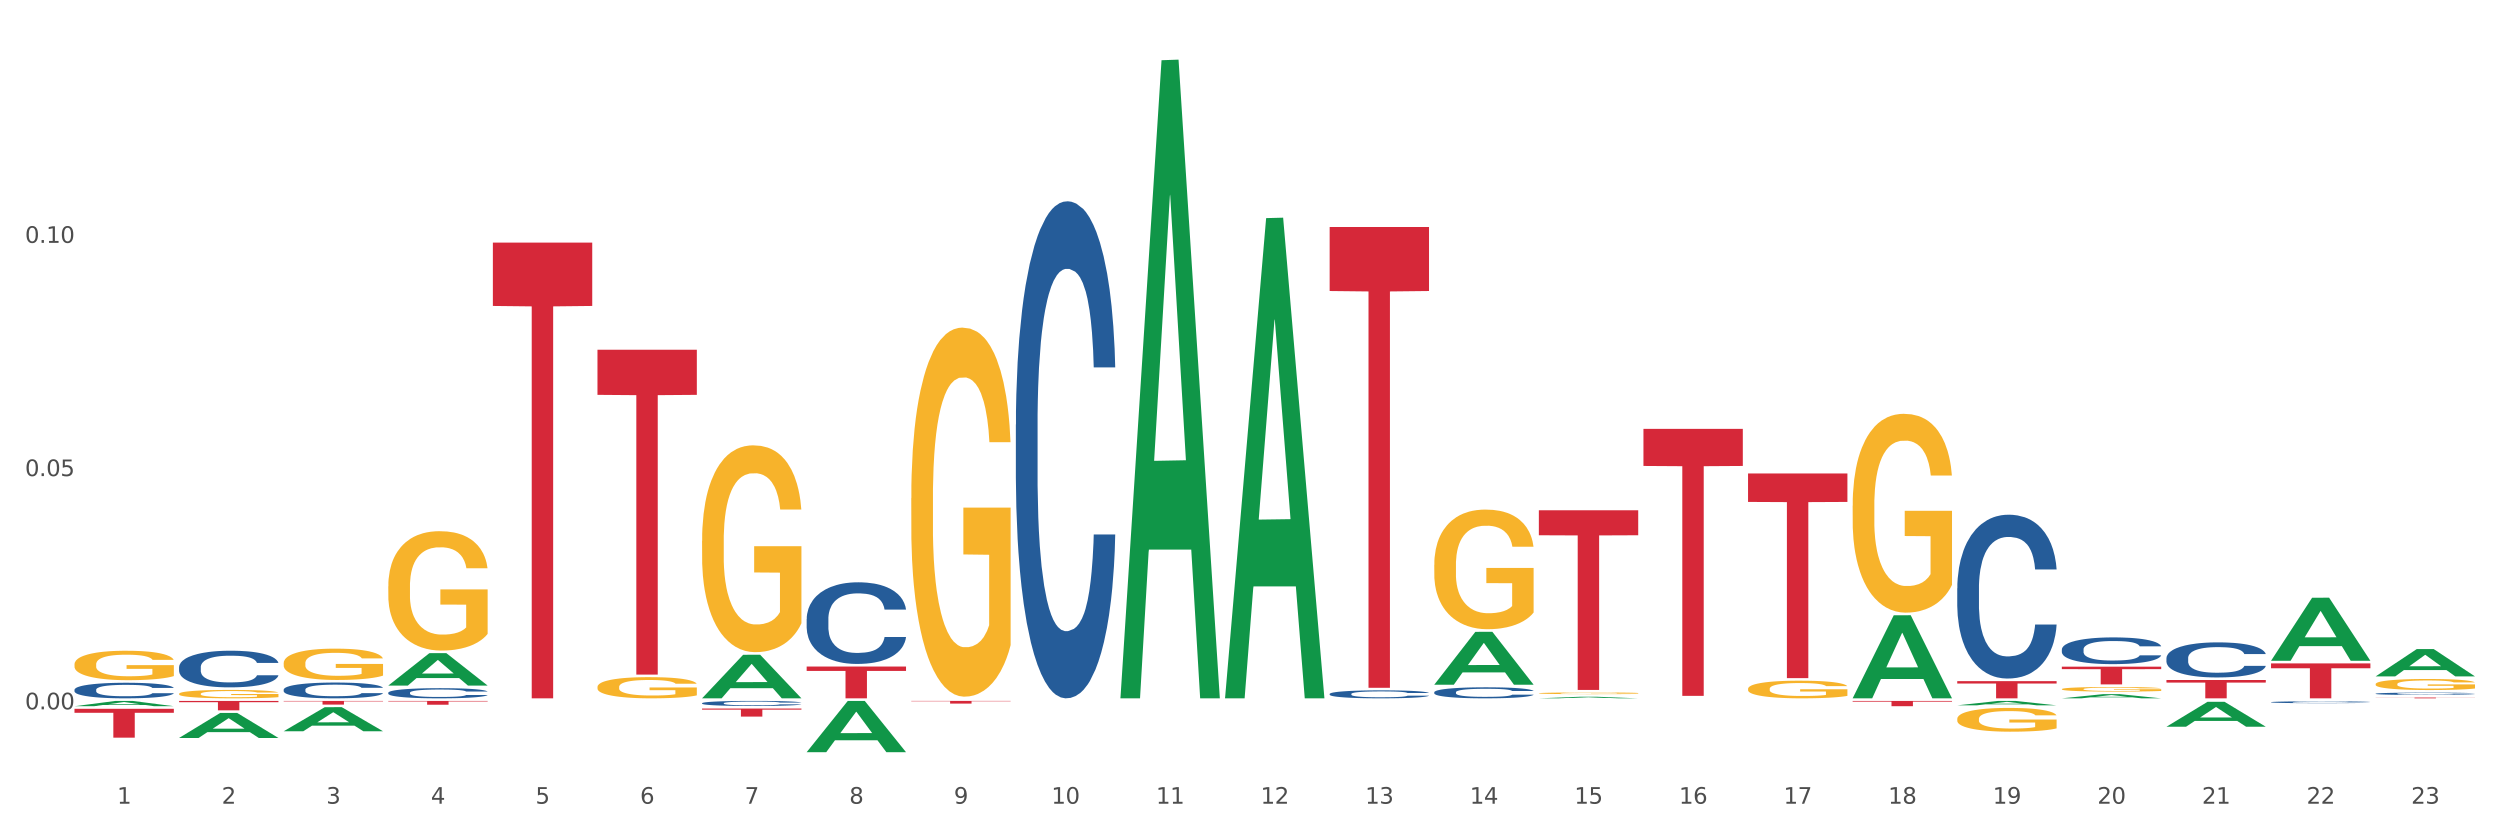 <?xml version="1.0" encoding="utf-8" standalone="no"?>
<!DOCTYPE svg PUBLIC "-//W3C//DTD SVG 1.1//EN"
  "http://www.w3.org/Graphics/SVG/1.1/DTD/svg11.dtd">
<svg xmlns:xlink="http://www.w3.org/1999/xlink" width="1080pt" height="360pt" viewBox="0 0 1080 360" xmlns="http://www.w3.org/2000/svg" version="1.1">
 <rect x="0" y="0" width="1080" height="360" fill="#333333" stroke="none"/>
 <defs>
  <style type="text/css">*{stroke-linejoin: round; stroke-linecap: butt}</style>
 </defs>
 <g id="figure_1">
  <g id="patch_1">
   <path d="M 0 360 
L 1080 360 
L 1080 0 
L 0 0 
z
" style="fill: #ffffff; stroke: #ffffff; stroke-linejoin: miter"/>
  </g>
  <g id="axes_1">
   <g id="matplotlib.axis_1">
    <g id="xtick_1">
     <g id="text_1">
      <!-- 1 -->
      <g style="fill: #4d4d4d" transform="translate(50.584 347.204) scale(0.096 -0.096)">
       <defs>
        <path id="DejaVuSans-31" d="M 794 531 
L 1825 531 
L 1825 4091 
L 703 3866 
L 703 4441 
L 1819 4666 
L 2450 4666 
L 2450 531 
L 3481 531 
L 3481 0 
L 794 0 
L 794 531 
z
" transform="scale(0.016)"/>
       </defs>
       <use xlink:href="#DejaVuSans-31"/>
      </g>
     </g>
    </g>
    <g id="xtick_2">
     <g id="text_2">
      <!-- 2 -->
      <g style="fill: #4d4d4d" transform="translate(95.771 347.204) scale(0.096 -0.096)">
       <defs>
        <path id="DejaVuSans-32" d="M 1228 531 
L 3431 531 
L 3431 0 
L 469 0 
L 469 531 
Q 828 903 1448 1529 
Q 2069 2156 2228 2338 
Q 2531 2678 2651 2914 
Q 2772 3150 2772 3378 
Q 2772 3750 2511 3984 
Q 2250 4219 1831 4219 
Q 1534 4219 1204 4116 
Q 875 4013 500 3803 
L 500 4441 
Q 881 4594 1212 4672 
Q 1544 4750 1819 4750 
Q 2544 4750 2975 4387 
Q 3406 4025 3406 3419 
Q 3406 3131 3298 2873 
Q 3191 2616 2906 2266 
Q 2828 2175 2409 1742 
Q 1991 1309 1228 531 
z
" transform="scale(0.016)"/>
       </defs>
       <use xlink:href="#DejaVuSans-32"/>
      </g>
     </g>
    </g>
    <g id="xtick_3">
     <g id="text_3">
      <!-- 3 -->
      <g style="fill: #4d4d4d" transform="translate(140.957 347.204) scale(0.096 -0.096)">
       <defs>
        <path id="DejaVuSans-33" d="M 2597 2516 
Q 3050 2419 3304 2112 
Q 3559 1806 3559 1356 
Q 3559 666 3084 287 
Q 2609 -91 1734 -91 
Q 1441 -91 1130 -33 
Q 819 25 488 141 
L 488 750 
Q 750 597 1062 519 
Q 1375 441 1716 441 
Q 2309 441 2620 675 
Q 2931 909 2931 1356 
Q 2931 1769 2642 2001 
Q 2353 2234 1838 2234 
L 1294 2234 
L 1294 2753 
L 1863 2753 
Q 2328 2753 2575 2939 
Q 2822 3125 2822 3475 
Q 2822 3834 2567 4026 
Q 2313 4219 1838 4219 
Q 1578 4219 1281 4162 
Q 984 4106 628 3988 
L 628 4550 
Q 988 4650 1302 4700 
Q 1616 4750 1894 4750 
Q 2613 4750 3031 4423 
Q 3450 4097 3450 3541 
Q 3450 3153 3228 2886 
Q 3006 2619 2597 2516 
z
" transform="scale(0.016)"/>
       </defs>
       <use xlink:href="#DejaVuSans-33"/>
      </g>
     </g>
    </g>
    <g id="xtick_4">
     <g id="text_4">
      <!-- 4 -->
      <g style="fill: #4d4d4d" transform="translate(186.143 347.204) scale(0.096 -0.096)">
       <defs>
        <path id="DejaVuSans-34" d="M 2419 4116 
L 825 1625 
L 2419 1625 
L 2419 4116 
z
M 2253 4666 
L 3047 4666 
L 3047 1625 
L 3713 1625 
L 3713 1100 
L 3047 1100 
L 3047 0 
L 2419 0 
L 2419 1100 
L 313 1100 
L 313 1709 
L 2253 4666 
z
" transform="scale(0.016)"/>
       </defs>
       <use xlink:href="#DejaVuSans-34"/>
      </g>
     </g>
    </g>
    <g id="xtick_5">
     <g id="text_5">
      <!-- 5 -->
      <g style="fill: #4d4d4d" transform="translate(231.33 347.204) scale(0.096 -0.096)">
       <defs>
        <path id="DejaVuSans-35" d="M 691 4666 
L 3169 4666 
L 3169 4134 
L 1269 4134 
L 1269 2991 
Q 1406 3038 1543 3061 
Q 1681 3084 1819 3084 
Q 2600 3084 3056 2656 
Q 3513 2228 3513 1497 
Q 3513 744 3044 326 
Q 2575 -91 1722 -91 
Q 1428 -91 1123 -41 
Q 819 9 494 109 
L 494 744 
Q 775 591 1075 516 
Q 1375 441 1709 441 
Q 2250 441 2565 725 
Q 2881 1009 2881 1497 
Q 2881 1984 2565 2268 
Q 2250 2553 1709 2553 
Q 1456 2553 1204 2497 
Q 953 2441 691 2322 
L 691 4666 
z
" transform="scale(0.016)"/>
       </defs>
       <use xlink:href="#DejaVuSans-35"/>
      </g>
     </g>
    </g>
    <g id="xtick_6">
     <g id="text_6">
      <!-- 6 -->
      <g style="fill: #4d4d4d" transform="translate(276.516 347.204) scale(0.096 -0.096)">
       <defs>
        <path id="DejaVuSans-36" d="M 2113 2584 
Q 1688 2584 1439 2293 
Q 1191 2003 1191 1497 
Q 1191 994 1439 701 
Q 1688 409 2113 409 
Q 2538 409 2786 701 
Q 3034 994 3034 1497 
Q 3034 2003 2786 2293 
Q 2538 2584 2113 2584 
z
M 3366 4563 
L 3366 3988 
Q 3128 4100 2886 4159 
Q 2644 4219 2406 4219 
Q 1781 4219 1451 3797 
Q 1122 3375 1075 2522 
Q 1259 2794 1537 2939 
Q 1816 3084 2150 3084 
Q 2853 3084 3261 2657 
Q 3669 2231 3669 1497 
Q 3669 778 3244 343 
Q 2819 -91 2113 -91 
Q 1303 -91 875 529 
Q 447 1150 447 2328 
Q 447 3434 972 4092 
Q 1497 4750 2381 4750 
Q 2619 4750 2861 4703 
Q 3103 4656 3366 4563 
z
" transform="scale(0.016)"/>
       </defs>
       <use xlink:href="#DejaVuSans-36"/>
      </g>
     </g>
    </g>
    <g id="xtick_7">
     <g id="text_7">
      <!-- 7 -->
      <g style="fill: #4d4d4d" transform="translate(321.702 347.204) scale(0.096 -0.096)">
       <defs>
        <path id="DejaVuSans-37" d="M 525 4666 
L 3525 4666 
L 3525 4397 
L 1831 0 
L 1172 0 
L 2766 4134 
L 525 4134 
L 525 4666 
z
" transform="scale(0.016)"/>
       </defs>
       <use xlink:href="#DejaVuSans-37"/>
      </g>
     </g>
    </g>
    <g id="xtick_8">
     <g id="text_8">
      <!-- 8 -->
      <g style="fill: #4d4d4d" transform="translate(366.888 347.204) scale(0.096 -0.096)">
       <defs>
        <path id="DejaVuSans-38" d="M 2034 2216 
Q 1584 2216 1326 1975 
Q 1069 1734 1069 1313 
Q 1069 891 1326 650 
Q 1584 409 2034 409 
Q 2484 409 2743 651 
Q 3003 894 3003 1313 
Q 3003 1734 2745 1975 
Q 2488 2216 2034 2216 
z
M 1403 2484 
Q 997 2584 770 2862 
Q 544 3141 544 3541 
Q 544 4100 942 4425 
Q 1341 4750 2034 4750 
Q 2731 4750 3128 4425 
Q 3525 4100 3525 3541 
Q 3525 3141 3298 2862 
Q 3072 2584 2669 2484 
Q 3125 2378 3379 2068 
Q 3634 1759 3634 1313 
Q 3634 634 3220 271 
Q 2806 -91 2034 -91 
Q 1263 -91 848 271 
Q 434 634 434 1313 
Q 434 1759 690 2068 
Q 947 2378 1403 2484 
z
M 1172 3481 
Q 1172 3119 1398 2916 
Q 1625 2713 2034 2713 
Q 2441 2713 2670 2916 
Q 2900 3119 2900 3481 
Q 2900 3844 2670 4047 
Q 2441 4250 2034 4250 
Q 1625 4250 1398 4047 
Q 1172 3844 1172 3481 
z
" transform="scale(0.016)"/>
       </defs>
       <use xlink:href="#DejaVuSans-38"/>
      </g>
     </g>
    </g>
    <g id="xtick_9">
     <g id="text_9">
      <!-- 9 -->
      <g style="fill: #4d4d4d" transform="translate(412.075 347.204) scale(0.096 -0.096)">
       <defs>
        <path id="DejaVuSans-39" d="M 703 97 
L 703 672 
Q 941 559 1184 500 
Q 1428 441 1663 441 
Q 2288 441 2617 861 
Q 2947 1281 2994 2138 
Q 2813 1869 2534 1725 
Q 2256 1581 1919 1581 
Q 1219 1581 811 2004 
Q 403 2428 403 3163 
Q 403 3881 828 4315 
Q 1253 4750 1959 4750 
Q 2769 4750 3195 4129 
Q 3622 3509 3622 2328 
Q 3622 1225 3098 567 
Q 2575 -91 1691 -91 
Q 1453 -91 1209 -44 
Q 966 3 703 97 
z
M 1959 2075 
Q 2384 2075 2632 2365 
Q 2881 2656 2881 3163 
Q 2881 3666 2632 3958 
Q 2384 4250 1959 4250 
Q 1534 4250 1286 3958 
Q 1038 3666 1038 3163 
Q 1038 2656 1286 2365 
Q 1534 2075 1959 2075 
z
" transform="scale(0.016)"/>
       </defs>
       <use xlink:href="#DejaVuSans-39"/>
      </g>
     </g>
    </g>
    <g id="xtick_10">
     <g id="text_10">
      <!-- 10 -->
      <g style="fill: #4d4d4d" transform="translate(454.207 347.204) scale(0.096 -0.096)">
       <defs>
        <path id="DejaVuSans-30" d="M 2034 4250 
Q 1547 4250 1301 3770 
Q 1056 3291 1056 2328 
Q 1056 1369 1301 889 
Q 1547 409 2034 409 
Q 2525 409 2770 889 
Q 3016 1369 3016 2328 
Q 3016 3291 2770 3770 
Q 2525 4250 2034 4250 
z
M 2034 4750 
Q 2819 4750 3233 4129 
Q 3647 3509 3647 2328 
Q 3647 1150 3233 529 
Q 2819 -91 2034 -91 
Q 1250 -91 836 529 
Q 422 1150 422 2328 
Q 422 3509 836 4129 
Q 1250 4750 2034 4750 
z
" transform="scale(0.016)"/>
       </defs>
       <use xlink:href="#DejaVuSans-31"/>
       <use xlink:href="#DejaVuSans-30" transform="translate(63.623 0)"/>
      </g>
     </g>
    </g>
    <g id="xtick_11">
     <g id="text_11">
      <!-- 11 -->
      <g style="fill: #4d4d4d" transform="translate(499.393 347.204) scale(0.096 -0.096)">
       <use xlink:href="#DejaVuSans-31"/>
       <use xlink:href="#DejaVuSans-31" transform="translate(63.623 0)"/>
      </g>
     </g>
    </g>
    <g id="xtick_12">
     <g id="text_12">
      <!-- 12 -->
      <g style="fill: #4d4d4d" transform="translate(544.58 347.204) scale(0.096 -0.096)">
       <use xlink:href="#DejaVuSans-31"/>
       <use xlink:href="#DejaVuSans-32" transform="translate(63.623 0)"/>
      </g>
     </g>
    </g>
    <g id="xtick_13">
     <g id="text_13">
      <!-- 13 -->
      <g style="fill: #4d4d4d" transform="translate(589.766 347.204) scale(0.096 -0.096)">
       <use xlink:href="#DejaVuSans-31"/>
       <use xlink:href="#DejaVuSans-33" transform="translate(63.623 0)"/>
      </g>
     </g>
    </g>
    <g id="xtick_14">
     <g id="text_14">
      <!-- 14 -->
      <g style="fill: #4d4d4d" transform="translate(634.952 347.204) scale(0.096 -0.096)">
       <use xlink:href="#DejaVuSans-31"/>
       <use xlink:href="#DejaVuSans-34" transform="translate(63.623 0)"/>
      </g>
     </g>
    </g>
    <g id="xtick_15">
     <g id="text_15">
      <!-- 15 -->
      <g style="fill: #4d4d4d" transform="translate(680.138 347.204) scale(0.096 -0.096)">
       <use xlink:href="#DejaVuSans-31"/>
       <use xlink:href="#DejaVuSans-35" transform="translate(63.623 0)"/>
      </g>
     </g>
    </g>
    <g id="xtick_16">
     <g id="text_16">
      <!-- 16 -->
      <g style="fill: #4d4d4d" transform="translate(725.325 347.204) scale(0.096 -0.096)">
       <use xlink:href="#DejaVuSans-31"/>
       <use xlink:href="#DejaVuSans-36" transform="translate(63.623 0)"/>
      </g>
     </g>
    </g>
    <g id="xtick_17">
     <g id="text_17">
      <!-- 17 -->
      <g style="fill: #4d4d4d" transform="translate(770.511 347.204) scale(0.096 -0.096)">
       <use xlink:href="#DejaVuSans-31"/>
       <use xlink:href="#DejaVuSans-37" transform="translate(63.623 0)"/>
      </g>
     </g>
    </g>
    <g id="xtick_18">
     <g id="text_18">
      <!-- 18 -->
      <g style="fill: #4d4d4d" transform="translate(815.697 347.204) scale(0.096 -0.096)">
       <use xlink:href="#DejaVuSans-31"/>
       <use xlink:href="#DejaVuSans-38" transform="translate(63.623 0)"/>
      </g>
     </g>
    </g>
    <g id="xtick_19">
     <g id="text_19">
      <!-- 19 -->
      <g style="fill: #4d4d4d" transform="translate(860.883 347.204) scale(0.096 -0.096)">
       <use xlink:href="#DejaVuSans-31"/>
       <use xlink:href="#DejaVuSans-39" transform="translate(63.623 0)"/>
      </g>
     </g>
    </g>
    <g id="xtick_20">
     <g id="text_20">
      <!-- 20 -->
      <g style="fill: #4d4d4d" transform="translate(906.07 347.204) scale(0.096 -0.096)">
       <use xlink:href="#DejaVuSans-32"/>
       <use xlink:href="#DejaVuSans-30" transform="translate(63.623 0)"/>
      </g>
     </g>
    </g>
    <g id="xtick_21">
     <g id="text_21">
      <!-- 21 -->
      <g style="fill: #4d4d4d" transform="translate(951.256 347.204) scale(0.096 -0.096)">
       <use xlink:href="#DejaVuSans-32"/>
       <use xlink:href="#DejaVuSans-31" transform="translate(63.623 0)"/>
      </g>
     </g>
    </g>
    <g id="xtick_22">
     <g id="text_22">
      <!-- 22 -->
      <g style="fill: #4d4d4d" transform="translate(996.442 347.204) scale(0.096 -0.096)">
       <use xlink:href="#DejaVuSans-32"/>
       <use xlink:href="#DejaVuSans-32" transform="translate(63.623 0)"/>
      </g>
     </g>
    </g>
    <g id="xtick_23">
     <g id="text_23">
      <!-- 23 -->
      <g style="fill: #4d4d4d" transform="translate(1041.629 347.204) scale(0.096 -0.096)">
       <use xlink:href="#DejaVuSans-32"/>
       <use xlink:href="#DejaVuSans-33" transform="translate(63.623 0)"/>
      </g>
     </g>
    </g>
    <g id="xtick_24"/>
    <g id="xtick_25"/>
    <g id="xtick_26"/>
    <g id="xtick_27"/>
    <g id="xtick_28"/>
    <g id="xtick_29"/>
    <g id="xtick_30"/>
    <g id="xtick_31"/>
    <g id="xtick_32"/>
    <g id="xtick_33"/>
    <g id="xtick_34"/>
    <g id="xtick_35"/>
    <g id="xtick_36"/>
    <g id="xtick_37"/>
    <g id="xtick_38"/>
    <g id="xtick_39"/>
    <g id="xtick_40"/>
    <g id="xtick_41"/>
    <g id="xtick_42"/>
    <g id="xtick_43"/>
    <g id="xtick_44"/>
    <g id="xtick_45"/>
   </g>
   <g id="matplotlib.axis_2">
    <g id="ytick_1">
     <g id="text_24">
      <!-- 0.00 -->
      <g style="fill: #4d4d4d" transform="translate(10.8 306.437) scale(0.096 -0.096)">
       <defs>
        <path id="DejaVuSans-2e" d="M 684 794 
L 1344 794 
L 1344 0 
L 684 0 
L 684 794 
z
" transform="scale(0.016)"/>
       </defs>
       <use xlink:href="#DejaVuSans-30"/>
       <use xlink:href="#DejaVuSans-2e" transform="translate(63.623 0)"/>
       <use xlink:href="#DejaVuSans-30" transform="translate(95.41 0)"/>
       <use xlink:href="#DejaVuSans-30" transform="translate(159.033 0)"/>
      </g>
     </g>
    </g>
    <g id="ytick_2">
     <g id="text_25">
      <!-- 0.05 -->
      <g style="fill: #4d4d4d" transform="translate(10.8 205.674) scale(0.096 -0.096)">
       <use xlink:href="#DejaVuSans-30"/>
       <use xlink:href="#DejaVuSans-2e" transform="translate(63.623 0)"/>
       <use xlink:href="#DejaVuSans-30" transform="translate(95.41 0)"/>
       <use xlink:href="#DejaVuSans-35" transform="translate(159.033 0)"/>
      </g>
     </g>
    </g>
    <g id="ytick_3">
     <g id="text_26">
      <!-- 0.10 -->
      <g style="fill: #4d4d4d" transform="translate(10.8 104.912) scale(0.096 -0.096)">
       <use xlink:href="#DejaVuSans-30"/>
       <use xlink:href="#DejaVuSans-2e" transform="translate(63.623 0)"/>
       <use xlink:href="#DejaVuSans-31" transform="translate(95.41 0)"/>
       <use xlink:href="#DejaVuSans-30" transform="translate(159.033 0)"/>
      </g>
     </g>
    </g>
    <g id="ytick_4"/>
    <g id="ytick_5"/>
    <g id="ytick_6"/>
   </g>
   <g id="PolyCollection_1">
    <path d="M 32.175 305.084 
L 32.219 305.082 
L 49.921 302.792 
L 57.267 302.79 
L 75.102 305.088 
L 66.605 305.088 
L 62.755 304.553 
L 44.478 304.553 
L 44.345 304.562 
L 40.628 305.088 
L 32.175 305.088 
L 32.175 305.084 
L 46.779 304.234 
L 60.454 304.231 
L 53.683 303.28 
L 53.594 303.275 
L 53.506 303.282 
L 46.735 304.231 
L 46.779 304.234 
L 32.175 305.084 
z
" clip-path="url(#p2e8883fd9e)" style="fill: #109648"/>
    <path d="M 77.361 318.782 
L 77.406 318.772 
L 95.107 307.995 
L 102.454 307.985 
L 120.288 318.802 
L 111.791 318.802 
L 107.941 316.283 
L 89.664 316.283 
L 89.531 316.324 
L 85.814 318.802 
L 77.361 318.802 
L 77.361 318.782 
L 91.965 314.78 
L 105.64 314.77 
L 98.869 310.29 
L 98.781 310.27 
L 98.692 310.301 
L 91.921 314.77 
L 91.965 314.78 
L 77.361 318.782 
z
" clip-path="url(#p2e8883fd9e)" style="fill: #109648"/>
    <path d="M 890.714 301.678 
L 890.758 301.676 
L 908.46 299.878 
L 915.807 299.876 
L 933.641 301.682 
L 925.144 301.682 
L 921.294 301.261 
L 903.017 301.261 
L 902.884 301.268 
L 899.167 301.682 
L 890.714 301.682 
L 890.714 301.678 
L 905.318 301.01 
L 918.993 301.009 
L 912.222 300.261 
L 912.133 300.258 
L 912.045 300.263 
L 905.274 301.009 
L 905.318 301.01 
L 890.714 301.678 
z
" clip-path="url(#p2e8883fd9e)" style="fill: #109648"/>
    <path d="M 935.9 313.94 
L 935.945 313.93 
L 953.647 303.182 
L 960.993 303.172 
L 978.827 313.96 
L 970.331 313.96 
L 966.48 311.448 
L 948.203 311.448 
L 948.071 311.489 
L 944.353 313.96 
L 935.9 313.96 
L 935.9 313.94 
L 950.505 309.949 
L 964.179 309.939 
L 957.408 305.471 
L 957.32 305.451 
L 957.231 305.482 
L 950.46 309.939 
L 950.505 309.949 
L 935.9 313.94 
z
" clip-path="url(#p2e8883fd9e)" style="fill: #109648"/>
    <path d="M 981.087 285.427 
L 981.131 285.401 
L 998.833 258.223 
L 1006.179 258.198 
L 1024.014 285.478 
L 1015.517 285.478 
L 1011.667 279.125 
L 993.39 279.125 
L 993.257 279.228 
L 989.539 285.478 
L 981.087 285.478 
L 981.087 285.427 
L 995.691 275.334 
L 1009.365 275.309 
L 1002.595 264.012 
L 1002.506 263.961 
L 1002.417 264.038 
L 995.647 275.309 
L 995.691 275.334 
L 981.087 285.427 
z
" clip-path="url(#p2e8883fd9e)" style="fill: #109648"/>
    <path d="M 1026.273 292.193 
L 1026.317 292.182 
L 1044.019 280.408 
L 1051.365 280.396 
L 1069.2 292.215 
L 1060.703 292.215 
L 1056.853 289.463 
L 1038.576 289.463 
L 1038.443 289.507 
L 1034.726 292.215 
L 1026.273 292.215 
L 1026.273 292.193 
L 1040.877 287.821 
L 1054.552 287.81 
L 1047.781 282.916 
L 1047.692 282.893 
L 1047.604 282.927 
L 1040.833 287.81 
L 1040.877 287.821 
L 1026.273 292.193 
z
" clip-path="url(#p2e8883fd9e)" style="fill: #109648"/>
    <path d="M 800.342 218.46 
L 800.392 218.382 
L 800.392 215.558 
L 800.494 213.126 
L 801.001 207.242 
L 801.761 202.378 
L 802.318 199.789 
L 802.876 197.671 
L 803.535 195.553 
L 804.345 193.356 
L 805.815 190.14 
L 806.727 188.492 
L 807.842 186.767 
L 809.87 184.256 
L 811.339 182.844 
L 812.86 181.667 
L 815.343 180.255 
L 816.965 179.628 
L 818.688 179.157 
L 820.766 178.843 
L 822.337 178.765 
L 825.784 179 
L 828.723 179.706 
L 830.142 180.255 
L 831.967 181.197 
L 832.93 181.824 
L 834.501 183.079 
L 836.123 184.727 
L 837.238 186.139 
L 838.91 188.806 
L 840.177 191.474 
L 841.343 194.768 
L 841.951 197.044 
L 842.407 199.162 
L 842.812 201.594 
L 843.218 205.438 
L 834.095 205.438 
L 833.741 202.692 
L 833.183 200.103 
L 832.372 197.593 
L 831.663 196.024 
L 830.446 194.062 
L 829.331 192.807 
L 828.166 191.866 
L 826.747 191.081 
L 825.632 190.689 
L 824.06 190.375 
L 820.969 190.454 
L 818.891 191.081 
L 817.472 191.866 
L 816.56 192.572 
L 815.749 193.356 
L 814.836 194.455 
L 813.772 196.102 
L 813.012 197.593 
L 812.252 199.475 
L 811.644 201.358 
L 811.086 203.555 
L 810.63 205.908 
L 810.275 208.34 
L 809.971 211.321 
L 809.718 216.264 
L 809.718 227.011 
L 809.819 229.443 
L 810.072 232.66 
L 810.377 235.092 
L 810.883 237.994 
L 811.339 239.956 
L 812.201 242.78 
L 813.164 245.133 
L 813.924 246.624 
L 814.684 247.879 
L 816.002 249.605 
L 817.472 251.017 
L 818.739 251.88 
L 820.462 252.665 
L 821.628 252.978 
L 822.641 253.135 
L 825.125 253.135 
L 826.899 252.9 
L 828.875 252.351 
L 830.396 251.645 
L 831.663 250.782 
L 833.082 249.37 
L 833.994 248.036 
L 833.994 231.64 
L 822.844 231.562 
L 822.844 220.657 
L 843.269 220.657 
L 843.269 252.665 
L 842.407 254.312 
L 841.444 255.803 
L 840.43 257.136 
L 838.91 258.784 
L 837.086 260.353 
L 835.464 261.451 
L 833.741 262.392 
L 831.713 263.255 
L 829.078 264.04 
L 827.456 264.354 
L 825.429 264.589 
L 823.047 264.667 
L 820.969 264.511 
L 818.942 264.118 
L 816.813 263.412 
L 814.735 262.392 
L 813.164 261.373 
L 811.593 260.117 
L 809.92 258.47 
L 808.603 256.901 
L 807.589 255.489 
L 806.474 253.684 
L 805.258 251.331 
L 804.345 249.213 
L 803.535 247.016 
L 802.673 244.192 
L 802.065 241.76 
L 801.457 238.7 
L 801.102 236.425 
L 800.696 232.895 
L 800.392 227.953 
L 800.342 218.46 
z
" clip-path="url(#p2e8883fd9e)" style="fill: #f7b32b"/>
    <path d="M 755.155 297.578 
L 755.206 297.571 
L 755.206 297.321 
L 755.307 297.105 
L 755.814 296.582 
L 756.574 296.15 
L 757.132 295.92 
L 757.689 295.732 
L 758.348 295.544 
L 759.159 295.349 
L 760.629 295.063 
L 761.541 294.917 
L 762.656 294.764 
L 764.683 294.541 
L 766.153 294.416 
L 767.674 294.311 
L 770.157 294.186 
L 771.779 294.13 
L 773.502 294.088 
L 775.58 294.06 
L 777.151 294.053 
L 780.597 294.074 
L 783.537 294.137 
L 784.956 294.186 
L 786.78 294.269 
L 787.743 294.325 
L 789.315 294.436 
L 790.936 294.583 
L 792.051 294.708 
L 793.724 294.945 
L 794.991 295.182 
L 796.156 295.474 
L 796.765 295.676 
L 797.221 295.865 
L 797.626 296.081 
L 798.032 296.422 
L 788.909 296.422 
L 788.554 296.178 
L 787.997 295.948 
L 787.186 295.725 
L 786.476 295.586 
L 785.26 295.412 
L 784.145 295.3 
L 782.979 295.217 
L 781.56 295.147 
L 780.445 295.112 
L 778.874 295.084 
L 775.783 295.091 
L 773.705 295.147 
L 772.286 295.217 
L 771.373 295.279 
L 770.562 295.349 
L 769.65 295.447 
L 768.586 295.593 
L 767.826 295.725 
L 767.065 295.892 
L 766.457 296.06 
L 765.9 296.255 
L 765.444 296.464 
L 765.089 296.68 
L 764.785 296.944 
L 764.531 297.383 
L 764.531 298.338 
L 764.633 298.554 
L 764.886 298.839 
L 765.19 299.055 
L 765.697 299.313 
L 766.153 299.487 
L 767.015 299.738 
L 767.978 299.947 
L 768.738 300.079 
L 769.498 300.191 
L 770.816 300.344 
L 772.286 300.469 
L 773.553 300.546 
L 775.276 300.616 
L 776.441 300.644 
L 777.455 300.657 
L 779.938 300.657 
L 781.712 300.637 
L 783.689 300.588 
L 785.209 300.525 
L 786.476 300.448 
L 787.895 300.323 
L 788.808 300.205 
L 788.808 298.749 
L 777.658 298.742 
L 777.658 297.773 
L 798.082 297.773 
L 798.082 300.616 
L 797.221 300.762 
L 796.258 300.894 
L 795.244 301.013 
L 793.724 301.159 
L 791.899 301.298 
L 790.277 301.396 
L 788.554 301.479 
L 786.527 301.556 
L 783.892 301.626 
L 782.27 301.654 
L 780.243 301.675 
L 777.861 301.682 
L 775.783 301.668 
L 773.755 301.633 
L 771.627 301.57 
L 769.549 301.479 
L 767.978 301.389 
L 766.407 301.277 
L 764.734 301.131 
L 763.416 300.992 
L 762.403 300.866 
L 761.288 300.706 
L 760.071 300.497 
L 759.159 300.309 
L 758.348 300.114 
L 757.487 299.863 
L 756.879 299.647 
L 756.27 299.376 
L 755.916 299.174 
L 755.51 298.86 
L 755.206 298.421 
L 755.155 297.578 
z
" clip-path="url(#p2e8883fd9e)" style="fill: #f7b32b"/>
    <path d="M 890.714 297.697 
L 890.765 297.695 
L 890.765 297.63 
L 890.866 297.574 
L 891.373 297.437 
L 892.133 297.325 
L 892.691 297.265 
L 893.248 297.215 
L 893.907 297.166 
L 894.718 297.115 
L 896.188 297.041 
L 897.1 297.003 
L 898.215 296.963 
L 900.242 296.905 
L 901.712 296.872 
L 903.232 296.845 
L 905.716 296.812 
L 907.338 296.797 
L 909.061 296.786 
L 911.139 296.779 
L 912.71 296.777 
L 916.156 296.783 
L 919.096 296.799 
L 920.515 296.812 
L 922.339 296.834 
L 923.302 296.848 
L 924.873 296.877 
L 926.495 296.915 
L 927.61 296.948 
L 929.283 297.01 
L 930.55 297.072 
L 931.715 297.148 
L 932.323 297.201 
L 932.78 297.25 
L 933.185 297.306 
L 933.59 297.395 
L 924.468 297.395 
L 924.113 297.332 
L 923.556 297.272 
L 922.745 297.214 
L 922.035 297.177 
L 920.819 297.132 
L 919.704 297.103 
L 918.538 297.081 
L 917.119 297.063 
L 916.004 297.054 
L 914.433 297.046 
L 911.341 297.048 
L 909.264 297.063 
L 907.844 297.081 
L 906.932 297.097 
L 906.121 297.115 
L 905.209 297.141 
L 904.145 297.179 
L 903.385 297.214 
L 902.624 297.257 
L 902.016 297.301 
L 901.459 297.352 
L 901.002 297.406 
L 900.648 297.463 
L 900.344 297.532 
L 900.09 297.646 
L 900.09 297.895 
L 900.192 297.952 
L 900.445 298.026 
L 900.749 298.083 
L 901.256 298.15 
L 901.712 298.195 
L 902.574 298.261 
L 903.537 298.315 
L 904.297 298.35 
L 905.057 298.379 
L 906.375 298.419 
L 907.844 298.452 
L 909.111 298.472 
L 910.835 298.49 
L 912 298.497 
L 913.014 298.501 
L 915.497 298.501 
L 917.271 298.495 
L 919.248 298.483 
L 920.768 298.466 
L 922.035 298.446 
L 923.454 298.414 
L 924.367 298.383 
L 924.367 298.003 
L 913.217 298.001 
L 913.217 297.748 
L 933.641 297.748 
L 933.641 298.49 
L 932.78 298.528 
L 931.817 298.563 
L 930.803 298.594 
L 929.283 298.632 
L 927.458 298.668 
L 925.836 298.694 
L 924.113 298.715 
L 922.086 298.735 
L 919.45 298.754 
L 917.829 298.761 
L 915.801 298.766 
L 913.419 298.768 
L 911.341 298.765 
L 909.314 298.755 
L 907.186 298.739 
L 905.108 298.715 
L 903.537 298.692 
L 901.965 298.663 
L 900.293 298.625 
L 898.975 298.588 
L 897.962 298.555 
L 896.847 298.514 
L 895.63 298.459 
L 894.718 298.41 
L 893.907 298.359 
L 893.046 298.294 
L 892.437 298.237 
L 891.829 298.166 
L 891.474 298.114 
L 891.069 298.032 
L 890.765 297.917 
L 890.714 297.697 
z
" clip-path="url(#p2e8883fd9e)" style="fill: #f7b32b"/>
    <path d="M 845.528 310.568 
L 845.579 310.558 
L 845.579 310.221 
L 845.68 309.93 
L 846.187 309.226 
L 846.947 308.644 
L 847.505 308.334 
L 848.062 308.08 
L 848.721 307.827 
L 849.532 307.564 
L 851.002 307.179 
L 851.914 306.982 
L 853.029 306.776 
L 855.056 306.475 
L 856.526 306.307 
L 858.046 306.166 
L 860.53 305.997 
L 862.151 305.922 
L 863.875 305.865 
L 865.952 305.828 
L 867.524 305.818 
L 870.97 305.847 
L 873.909 305.931 
L 875.328 305.997 
L 877.153 306.109 
L 878.116 306.184 
L 879.687 306.335 
L 881.309 306.532 
L 882.424 306.701 
L 884.096 307.02 
L 885.363 307.339 
L 886.529 307.733 
L 887.137 308.005 
L 887.593 308.259 
L 887.999 308.55 
L 888.404 309.01 
L 879.282 309.01 
L 878.927 308.681 
L 878.369 308.371 
L 877.558 308.071 
L 876.849 307.883 
L 875.633 307.649 
L 874.518 307.499 
L 873.352 307.386 
L 871.933 307.292 
L 870.818 307.245 
L 869.247 307.208 
L 866.155 307.217 
L 864.077 307.292 
L 862.658 307.386 
L 861.746 307.47 
L 860.935 307.564 
L 860.023 307.696 
L 858.958 307.893 
L 858.198 308.071 
L 857.438 308.296 
L 856.83 308.522 
L 856.272 308.784 
L 855.816 309.066 
L 855.461 309.357 
L 855.157 309.714 
L 854.904 310.305 
L 854.904 311.591 
L 855.005 311.882 
L 855.259 312.267 
L 855.563 312.558 
L 856.07 312.905 
L 856.526 313.14 
L 857.387 313.478 
L 858.35 313.759 
L 859.11 313.937 
L 859.871 314.088 
L 861.188 314.294 
L 862.658 314.463 
L 863.925 314.566 
L 865.648 314.66 
L 866.814 314.698 
L 867.828 314.717 
L 870.311 314.717 
L 872.085 314.688 
L 874.061 314.623 
L 875.582 314.538 
L 876.849 314.435 
L 878.268 314.266 
L 879.18 314.106 
L 879.18 312.145 
L 868.03 312.135 
L 868.03 310.831 
L 888.455 310.831 
L 888.455 314.66 
L 887.593 314.857 
L 886.63 315.036 
L 885.617 315.195 
L 884.096 315.392 
L 882.272 315.58 
L 880.65 315.711 
L 878.927 315.824 
L 876.9 315.927 
L 874.264 316.021 
L 872.642 316.059 
L 870.615 316.087 
L 868.233 316.096 
L 866.155 316.078 
L 864.128 316.031 
L 861.999 315.946 
L 859.921 315.824 
L 858.35 315.702 
L 856.779 315.552 
L 855.107 315.355 
L 853.789 315.167 
L 852.775 314.998 
L 851.66 314.782 
L 850.444 314.501 
L 849.532 314.247 
L 848.721 313.984 
L 847.859 313.647 
L 847.251 313.356 
L 846.643 312.989 
L 846.288 312.717 
L 845.883 312.295 
L 845.579 311.704 
L 845.528 310.568 
z
" clip-path="url(#p2e8883fd9e)" style="fill: #f7b32b"/>
    <path d="M 1026.273 295.531 
L 1026.324 295.526 
L 1026.324 295.369 
L 1026.425 295.234 
L 1026.932 294.907 
L 1027.692 294.636 
L 1028.25 294.492 
L 1028.807 294.375 
L 1029.466 294.257 
L 1030.277 294.135 
L 1031.747 293.956 
L 1032.659 293.864 
L 1033.774 293.768 
L 1035.801 293.629 
L 1037.271 293.55 
L 1038.791 293.485 
L 1041.275 293.406 
L 1042.896 293.371 
L 1044.62 293.345 
L 1046.698 293.328 
L 1048.269 293.323 
L 1051.715 293.336 
L 1054.655 293.376 
L 1056.074 293.406 
L 1057.898 293.459 
L 1058.861 293.494 
L 1060.432 293.563 
L 1062.054 293.655 
L 1063.169 293.733 
L 1064.841 293.882 
L 1066.108 294.03 
L 1067.274 294.213 
L 1067.882 294.34 
L 1068.338 294.458 
L 1068.744 294.593 
L 1069.149 294.807 
L 1060.027 294.807 
L 1059.672 294.654 
L 1059.114 294.51 
L 1058.304 294.37 
L 1057.594 294.283 
L 1056.378 294.174 
L 1055.263 294.104 
L 1054.097 294.052 
L 1052.678 294.008 
L 1051.563 293.986 
L 1049.992 293.969 
L 1046.9 293.973 
L 1044.822 294.008 
L 1043.403 294.052 
L 1042.491 294.091 
L 1041.68 294.135 
L 1040.768 294.196 
L 1039.704 294.287 
L 1038.943 294.37 
L 1038.183 294.475 
L 1037.575 294.58 
L 1037.017 294.702 
L 1036.561 294.833 
L 1036.207 294.968 
L 1035.902 295.134 
L 1035.649 295.408 
L 1035.649 296.006 
L 1035.75 296.141 
L 1036.004 296.32 
L 1036.308 296.455 
L 1036.815 296.617 
L 1037.271 296.726 
L 1038.132 296.883 
L 1039.095 297.014 
L 1039.856 297.097 
L 1040.616 297.166 
L 1041.934 297.262 
L 1043.403 297.341 
L 1044.67 297.389 
L 1046.393 297.432 
L 1047.559 297.45 
L 1048.573 297.459 
L 1051.056 297.459 
L 1052.83 297.446 
L 1054.807 297.415 
L 1056.327 297.376 
L 1057.594 297.328 
L 1059.013 297.249 
L 1059.925 297.175 
L 1059.925 296.263 
L 1048.775 296.259 
L 1048.775 295.653 
L 1069.2 295.653 
L 1069.2 297.432 
L 1068.338 297.524 
L 1067.375 297.607 
L 1066.362 297.681 
L 1064.841 297.773 
L 1063.017 297.86 
L 1061.395 297.921 
L 1059.672 297.973 
L 1057.645 298.021 
L 1055.009 298.065 
L 1053.387 298.082 
L 1051.36 298.096 
L 1048.978 298.1 
L 1046.9 298.091 
L 1044.873 298.069 
L 1042.744 298.03 
L 1040.666 297.973 
L 1039.095 297.917 
L 1037.524 297.847 
L 1035.852 297.755 
L 1034.534 297.668 
L 1033.52 297.59 
L 1032.405 297.489 
L 1031.189 297.358 
L 1030.277 297.241 
L 1029.466 297.118 
L 1028.604 296.961 
L 1027.996 296.826 
L 1027.388 296.656 
L 1027.033 296.53 
L 1026.628 296.333 
L 1026.324 296.058 
L 1026.273 295.531 
z
" clip-path="url(#p2e8883fd9e)" style="fill: #f7b32b"/>
    <path d="M 258.106 296.758 
L 258.157 296.749 
L 258.157 296.448 
L 258.258 296.189 
L 258.765 295.562 
L 259.525 295.044 
L 260.083 294.768 
L 260.64 294.542 
L 261.299 294.316 
L 262.11 294.082 
L 263.58 293.74 
L 264.492 293.564 
L 265.607 293.38 
L 267.634 293.113 
L 269.104 292.962 
L 270.625 292.837 
L 273.108 292.686 
L 274.73 292.619 
L 276.453 292.569 
L 278.531 292.536 
L 280.102 292.527 
L 283.548 292.553 
L 286.488 292.628 
L 287.907 292.686 
L 289.731 292.787 
L 290.694 292.853 
L 292.265 292.987 
L 293.887 293.163 
L 295.002 293.313 
L 296.675 293.598 
L 297.942 293.882 
L 299.107 294.233 
L 299.716 294.475 
L 300.172 294.701 
L 300.577 294.96 
L 300.983 295.37 
L 291.86 295.37 
L 291.505 295.077 
L 290.948 294.801 
L 290.137 294.534 
L 289.427 294.367 
L 288.211 294.158 
L 287.096 294.024 
L 285.93 293.924 
L 284.511 293.84 
L 283.396 293.798 
L 281.825 293.765 
L 278.734 293.773 
L 276.656 293.84 
L 275.237 293.924 
L 274.324 293.999 
L 273.513 294.082 
L 272.601 294.199 
L 271.537 294.375 
L 270.777 294.534 
L 270.016 294.734 
L 269.408 294.935 
L 268.851 295.169 
L 268.395 295.42 
L 268.04 295.679 
L 267.736 295.997 
L 267.482 296.523 
L 267.482 297.669 
L 267.584 297.928 
L 267.837 298.271 
L 268.141 298.53 
L 268.648 298.839 
L 269.104 299.048 
L 269.966 299.349 
L 270.929 299.6 
L 271.689 299.759 
L 272.449 299.892 
L 273.767 300.076 
L 275.237 300.227 
L 276.504 300.319 
L 278.227 300.402 
L 279.392 300.436 
L 280.406 300.453 
L 282.889 300.453 
L 284.663 300.428 
L 286.64 300.369 
L 288.16 300.294 
L 289.427 300.202 
L 290.846 300.051 
L 291.759 299.909 
L 291.759 298.162 
L 280.609 298.154 
L 280.609 296.992 
L 301.033 296.992 
L 301.033 300.402 
L 300.172 300.578 
L 299.209 300.737 
L 298.195 300.879 
L 296.675 301.055 
L 294.85 301.222 
L 293.228 301.339 
L 291.505 301.439 
L 289.478 301.531 
L 286.843 301.615 
L 285.221 301.648 
L 283.194 301.673 
L 280.812 301.682 
L 278.734 301.665 
L 276.706 301.623 
L 274.578 301.548 
L 272.5 301.439 
L 270.929 301.33 
L 269.358 301.197 
L 267.685 301.021 
L 266.367 300.854 
L 265.354 300.703 
L 264.239 300.511 
L 263.022 300.26 
L 262.11 300.035 
L 261.299 299.801 
L 260.438 299.5 
L 259.83 299.24 
L 259.221 298.914 
L 258.867 298.672 
L 258.461 298.296 
L 258.157 297.769 
L 258.106 296.758 
z
" clip-path="url(#p2e8883fd9e)" style="fill: #f7b32b"/>
    <path d="M 167.734 253.306 
L 167.785 253.259 
L 167.785 251.563 
L 167.886 250.103 
L 168.393 246.571 
L 169.153 243.65 
L 169.71 242.096 
L 170.268 240.824 
L 170.927 239.553 
L 171.738 238.234 
L 173.207 236.303 
L 174.12 235.314 
L 175.235 234.278 
L 177.262 232.77 
L 178.732 231.923 
L 180.252 231.216 
L 182.735 230.368 
L 184.357 229.991 
L 186.08 229.709 
L 188.158 229.52 
L 189.729 229.473 
L 193.176 229.615 
L 196.115 230.039 
L 197.534 230.368 
L 199.359 230.933 
L 200.322 231.31 
L 201.893 232.064 
L 203.515 233.053 
L 204.63 233.901 
L 206.302 235.502 
L 207.569 237.104 
L 208.735 239.082 
L 209.343 240.448 
L 209.799 241.719 
L 210.205 243.179 
L 210.61 245.487 
L 201.487 245.487 
L 201.133 243.839 
L 200.575 242.285 
L 199.764 240.777 
L 199.055 239.835 
L 197.838 238.658 
L 196.723 237.904 
L 195.558 237.339 
L 194.139 236.868 
L 193.024 236.633 
L 191.453 236.444 
L 188.361 236.491 
L 186.283 236.868 
L 184.864 237.339 
L 183.952 237.763 
L 183.141 238.234 
L 182.229 238.893 
L 181.164 239.882 
L 180.404 240.777 
L 179.644 241.908 
L 179.036 243.038 
L 178.478 244.357 
L 178.022 245.77 
L 177.667 247.23 
L 177.363 249.02 
L 177.11 251.987 
L 177.11 258.44 
L 177.211 259.9 
L 177.465 261.831 
L 177.769 263.291 
L 178.276 265.034 
L 178.732 266.211 
L 179.593 267.907 
L 180.556 269.32 
L 181.316 270.215 
L 182.077 270.968 
L 183.394 272.005 
L 184.864 272.852 
L 186.131 273.371 
L 187.854 273.842 
L 189.02 274.03 
L 190.034 274.124 
L 192.517 274.124 
L 194.291 273.983 
L 196.267 273.653 
L 197.788 273.229 
L 199.055 272.711 
L 200.474 271.863 
L 201.386 271.063 
L 201.386 261.219 
L 190.236 261.172 
L 190.236 254.625 
L 210.661 254.625 
L 210.661 273.842 
L 209.799 274.831 
L 208.836 275.726 
L 207.823 276.526 
L 206.302 277.515 
L 204.478 278.457 
L 202.856 279.117 
L 201.133 279.682 
L 199.105 280.2 
L 196.47 280.671 
L 194.848 280.859 
L 192.821 281.001 
L 190.439 281.048 
L 188.361 280.954 
L 186.334 280.718 
L 184.205 280.294 
L 182.127 279.682 
L 180.556 279.07 
L 178.985 278.316 
L 177.313 277.327 
L 175.995 276.385 
L 174.981 275.537 
L 173.866 274.454 
L 172.65 273.041 
L 171.738 271.769 
L 170.927 270.45 
L 170.065 268.755 
L 169.457 267.295 
L 168.849 265.458 
L 168.494 264.092 
L 168.089 261.972 
L 167.785 259.005 
L 167.734 253.306 
z
" clip-path="url(#p2e8883fd9e)" style="fill: #f7b32b"/>
    <path d="M 122.548 286.467 
L 122.598 286.455 
L 122.598 286.009 
L 122.7 285.626 
L 123.206 284.698 
L 123.967 283.932 
L 124.524 283.524 
L 125.082 283.19 
L 125.74 282.856 
L 126.551 282.509 
L 128.021 282.002 
L 128.933 281.743 
L 130.048 281.47 
L 132.076 281.075 
L 133.545 280.852 
L 135.066 280.667 
L 137.549 280.444 
L 139.171 280.345 
L 140.894 280.271 
L 142.972 280.221 
L 144.543 280.209 
L 147.99 280.246 
L 150.929 280.357 
L 152.348 280.444 
L 154.173 280.592 
L 155.136 280.691 
L 156.707 280.889 
L 158.328 281.149 
L 159.443 281.371 
L 161.116 281.792 
L 162.383 282.213 
L 163.549 282.732 
L 164.157 283.091 
L 164.613 283.425 
L 165.018 283.808 
L 165.424 284.414 
L 156.301 284.414 
L 155.946 283.981 
L 155.389 283.573 
L 154.578 283.177 
L 153.869 282.93 
L 152.652 282.621 
L 151.537 282.423 
L 150.372 282.274 
L 148.952 282.151 
L 147.837 282.089 
L 146.266 282.039 
L 143.175 282.052 
L 141.097 282.151 
L 139.678 282.274 
L 138.766 282.386 
L 137.955 282.509 
L 137.042 282.682 
L 135.978 282.942 
L 135.218 283.177 
L 134.458 283.474 
L 133.849 283.771 
L 133.292 284.117 
L 132.836 284.488 
L 132.481 284.872 
L 132.177 285.342 
L 131.924 286.121 
L 131.924 287.815 
L 132.025 288.199 
L 132.278 288.706 
L 132.582 289.089 
L 133.089 289.547 
L 133.545 289.856 
L 134.407 290.301 
L 135.37 290.672 
L 136.13 290.907 
L 136.89 291.105 
L 138.208 291.377 
L 139.678 291.6 
L 140.945 291.736 
L 142.668 291.859 
L 143.834 291.909 
L 144.847 291.934 
L 147.331 291.934 
L 149.104 291.897 
L 151.081 291.81 
L 152.601 291.699 
L 153.869 291.563 
L 155.288 291.34 
L 156.2 291.13 
L 156.2 288.545 
L 145.05 288.533 
L 145.05 286.813 
L 165.475 286.813 
L 165.475 291.859 
L 164.613 292.119 
L 163.65 292.354 
L 162.636 292.564 
L 161.116 292.824 
L 159.291 293.072 
L 157.67 293.245 
L 155.946 293.393 
L 153.919 293.529 
L 151.284 293.653 
L 149.662 293.702 
L 147.635 293.739 
L 145.253 293.752 
L 143.175 293.727 
L 141.148 293.665 
L 139.019 293.554 
L 136.941 293.393 
L 135.37 293.232 
L 133.799 293.034 
L 132.126 292.775 
L 130.809 292.527 
L 129.795 292.305 
L 128.68 292.02 
L 127.464 291.649 
L 126.551 291.315 
L 125.74 290.969 
L 124.879 290.524 
L 124.271 290.14 
L 123.663 289.658 
L 123.308 289.299 
L 122.902 288.743 
L 122.598 287.964 
L 122.548 286.467 
z
" clip-path="url(#p2e8883fd9e)" style="fill: #f7b32b"/>
    <path d="M 122.548 297.925 
L 122.598 297.919 
L 122.598 297.744 
L 122.751 297.508 
L 123.309 297.071 
L 124.019 296.741 
L 125.237 296.355 
L 125.896 296.193 
L 126.759 296.012 
L 128.535 295.72 
L 130.565 295.47 
L 131.985 295.333 
L 133.051 295.246 
L 135.436 295.09 
L 136.806 295.022 
L 138.227 294.966 
L 139.444 294.928 
L 141.474 294.885 
L 143.098 294.866 
L 144.975 294.86 
L 146.548 294.866 
L 148.628 294.891 
L 151.673 294.966 
L 152.84 295.009 
L 154.413 295.084 
L 156.037 295.184 
L 157.356 295.283 
L 158.878 295.427 
L 160.451 295.614 
L 161.973 295.85 
L 163.039 296.068 
L 163.902 296.299 
L 164.663 296.579 
L 165.221 296.885 
L 165.475 297.14 
L 156.189 297.14 
L 155.935 296.909 
L 155.428 296.66 
L 154.92 296.492 
L 154.362 296.355 
L 153.5 296.199 
L 152.738 296.1 
L 151.47 295.981 
L 150.303 295.906 
L 149.339 295.863 
L 148.172 295.825 
L 145.685 295.788 
L 143.91 295.788 
L 142.793 295.801 
L 141.423 295.832 
L 140.256 295.875 
L 138.886 295.95 
L 137.821 296.031 
L 136.755 296.137 
L 136.146 296.212 
L 135.233 296.349 
L 134.624 296.461 
L 133.812 296.654 
L 133.355 296.791 
L 132.544 297.146 
L 132.188 297.408 
L 132.036 297.589 
L 131.935 297.788 
L 131.935 298.76 
L 132.239 299.196 
L 132.493 299.383 
L 132.899 299.595 
L 133.66 299.869 
L 134.776 300.137 
L 135.943 300.33 
L 136.907 300.448 
L 137.821 300.535 
L 138.734 300.604 
L 139.85 300.666 
L 140.764 300.703 
L 142.134 300.741 
L 143.757 300.759 
L 145.026 300.759 
L 147.614 300.728 
L 148.781 300.697 
L 149.897 300.654 
L 151.115 300.585 
L 152.079 300.51 
L 152.637 300.454 
L 153.55 300.336 
L 154.261 300.211 
L 154.87 300.068 
L 155.276 299.943 
L 155.732 299.756 
L 156.087 299.545 
L 156.189 299.433 
L 165.475 299.433 
L 165.272 299.657 
L 164.916 299.875 
L 164.206 300.168 
L 163.648 300.336 
L 162.785 300.541 
L 161.872 300.716 
L 160.603 300.909 
L 159.436 301.052 
L 158.219 301.177 
L 156.899 301.289 
L 154.514 301.445 
L 153.652 301.488 
L 151.825 301.563 
L 150.404 301.607 
L 148.324 301.65 
L 146.193 301.675 
L 143.96 301.682 
L 141.981 301.669 
L 139.8 301.632 
L 138.43 301.594 
L 136.907 301.538 
L 135.131 301.451 
L 133.457 301.345 
L 131.884 301.221 
L 130.412 301.077 
L 129.042 300.915 
L 127.266 300.647 
L 125.947 300.386 
L 124.983 300.143 
L 124.323 299.937 
L 123.664 299.676 
L 123.309 299.495 
L 122.751 299.059 
L 122.548 298.654 
L 122.548 297.925 
z
" clip-path="url(#p2e8883fd9e)" style="fill: #255c99"/>
    <path d="M 167.734 299.261 
L 167.785 299.257 
L 167.785 299.145 
L 167.937 298.992 
L 168.495 298.711 
L 169.205 298.499 
L 170.423 298.25 
L 171.083 298.145 
L 171.945 298.029 
L 173.721 297.84 
L 175.751 297.68 
L 177.172 297.592 
L 178.237 297.535 
L 180.622 297.435 
L 181.992 297.391 
L 183.413 297.355 
L 184.631 297.331 
L 186.66 297.303 
L 188.284 297.291 
L 190.161 297.287 
L 191.734 297.291 
L 193.815 297.307 
L 196.859 297.355 
L 198.026 297.383 
L 199.599 297.431 
L 201.223 297.495 
L 202.542 297.559 
L 204.064 297.652 
L 205.637 297.772 
L 207.16 297.925 
L 208.225 298.065 
L 209.088 298.214 
L 209.849 298.394 
L 210.407 298.591 
L 210.661 298.756 
L 201.375 298.756 
L 201.121 298.607 
L 200.614 298.446 
L 200.107 298.338 
L 199.548 298.25 
L 198.686 298.149 
L 197.925 298.085 
L 196.656 298.009 
L 195.489 297.961 
L 194.525 297.933 
L 193.358 297.909 
L 190.872 297.885 
L 189.096 297.885 
L 187.98 297.893 
L 186.61 297.913 
L 185.442 297.941 
L 184.072 297.989 
L 183.007 298.041 
L 181.941 298.109 
L 181.332 298.158 
L 180.419 298.246 
L 179.81 298.318 
L 178.998 298.442 
L 178.542 298.531 
L 177.73 298.76 
L 177.375 298.928 
L 177.222 299.045 
L 177.121 299.173 
L 177.121 299.799 
L 177.425 300.08 
L 177.679 300.2 
L 178.085 300.337 
L 178.846 300.514 
L 179.962 300.686 
L 181.129 300.811 
L 182.094 300.887 
L 183.007 300.943 
L 183.92 300.987 
L 185.037 301.027 
L 185.95 301.051 
L 187.32 301.075 
L 188.944 301.087 
L 190.212 301.087 
L 192.8 301.067 
L 193.967 301.047 
L 195.083 301.019 
L 196.301 300.975 
L 197.265 300.927 
L 197.823 300.891 
L 198.737 300.815 
L 199.447 300.734 
L 200.056 300.642 
L 200.462 300.562 
L 200.918 300.441 
L 201.274 300.305 
L 201.375 300.233 
L 210.661 300.233 
L 210.458 300.377 
L 210.103 300.518 
L 209.392 300.706 
L 208.834 300.815 
L 207.972 300.947 
L 207.058 301.059 
L 205.79 301.184 
L 204.623 301.276 
L 203.405 301.356 
L 202.086 301.429 
L 199.701 301.529 
L 198.838 301.557 
L 197.011 301.605 
L 195.591 301.633 
L 193.51 301.661 
L 191.379 301.677 
L 189.147 301.682 
L 187.168 301.673 
L 184.986 301.649 
L 183.616 301.625 
L 182.094 301.589 
L 180.318 301.533 
L 178.643 301.465 
L 177.07 301.384 
L 175.599 301.292 
L 174.229 301.188 
L 172.453 301.015 
L 171.133 300.847 
L 170.169 300.69 
L 169.51 300.558 
L 168.85 300.389 
L 168.495 300.273 
L 167.937 299.992 
L 167.734 299.731 
L 167.734 299.261 
z
" clip-path="url(#p2e8883fd9e)" style="fill: #255c99"/>
    <path d="M 845.528 254.155 
L 845.579 254.09 
L 845.579 252.28 
L 845.731 249.824 
L 846.289 245.298 
L 846.999 241.872 
L 848.217 237.864 
L 848.877 236.183 
L 849.739 234.309 
L 851.515 231.27 
L 853.545 228.685 
L 854.966 227.262 
L 856.031 226.357 
L 858.416 224.741 
L 859.786 224.03 
L 861.207 223.448 
L 862.425 223.06 
L 864.454 222.608 
L 866.078 222.414 
L 867.956 222.349 
L 869.528 222.414 
L 871.609 222.673 
L 874.653 223.448 
L 875.82 223.901 
L 877.393 224.677 
L 879.017 225.711 
L 880.336 226.745 
L 881.859 228.232 
L 883.432 230.171 
L 884.954 232.628 
L 886.019 234.891 
L 886.882 237.282 
L 887.643 240.191 
L 888.201 243.359 
L 888.455 246.009 
L 879.169 246.009 
L 878.916 243.618 
L 878.408 241.032 
L 877.901 239.286 
L 877.343 237.864 
L 876.48 236.248 
L 875.719 235.214 
L 874.45 233.985 
L 873.283 233.21 
L 872.319 232.757 
L 871.152 232.369 
L 868.666 231.981 
L 866.89 231.981 
L 865.774 232.111 
L 864.404 232.434 
L 863.237 232.887 
L 861.867 233.662 
L 860.801 234.503 
L 859.735 235.602 
L 859.127 236.377 
L 858.213 237.8 
L 857.604 238.963 
L 856.792 240.967 
L 856.336 242.389 
L 855.524 246.074 
L 855.169 248.789 
L 855.017 250.664 
L 854.915 252.733 
L 854.915 262.817 
L 855.219 267.342 
L 855.473 269.282 
L 855.879 271.48 
L 856.64 274.324 
L 857.757 277.104 
L 858.924 279.108 
L 859.888 280.336 
L 860.801 281.241 
L 861.714 281.952 
L 862.831 282.599 
L 863.744 282.986 
L 865.114 283.374 
L 866.738 283.568 
L 868.006 283.568 
L 870.594 283.245 
L 871.761 282.922 
L 872.877 282.469 
L 874.095 281.758 
L 875.059 280.982 
L 875.617 280.401 
L 876.531 279.172 
L 877.241 277.879 
L 877.85 276.393 
L 878.256 275.1 
L 878.713 273.16 
L 879.068 270.962 
L 879.169 269.799 
L 888.455 269.799 
L 888.252 272.126 
L 887.897 274.389 
L 887.186 277.427 
L 886.628 279.172 
L 885.766 281.306 
L 884.852 283.116 
L 883.584 285.12 
L 882.417 286.607 
L 881.199 287.899 
L 879.88 289.063 
L 877.495 290.679 
L 876.632 291.132 
L 874.806 291.907 
L 873.385 292.36 
L 871.304 292.812 
L 869.173 293.071 
L 866.941 293.136 
L 864.962 293.006 
L 862.78 292.619 
L 861.41 292.231 
L 859.888 291.649 
L 858.112 290.744 
L 856.437 289.645 
L 854.864 288.352 
L 853.393 286.865 
L 852.023 285.184 
L 850.247 282.405 
L 848.928 279.69 
L 847.964 277.168 
L 847.304 275.035 
L 846.644 272.32 
L 846.289 270.445 
L 845.731 265.92 
L 845.528 261.718 
L 845.528 254.155 
z
" clip-path="url(#p2e8883fd9e)" style="fill: #255c99"/>
    <path d="M 890.714 280.546 
L 890.765 280.536 
L 890.765 280.241 
L 890.917 279.84 
L 891.475 279.102 
L 892.186 278.543 
L 893.403 277.889 
L 894.063 277.615 
L 894.926 277.309 
L 896.702 276.813 
L 898.731 276.392 
L 900.152 276.16 
L 901.218 276.012 
L 903.602 275.748 
L 904.972 275.632 
L 906.393 275.537 
L 907.611 275.474 
L 909.641 275.4 
L 911.264 275.369 
L 913.142 275.358 
L 914.715 275.369 
L 916.795 275.411 
L 919.84 275.537 
L 921.007 275.611 
L 922.58 275.738 
L 924.203 275.906 
L 925.523 276.075 
L 927.045 276.318 
L 928.618 276.634 
L 930.14 277.035 
L 931.206 277.404 
L 932.068 277.794 
L 932.829 278.269 
L 933.387 278.785 
L 933.641 279.218 
L 924.356 279.218 
L 924.102 278.827 
L 923.594 278.406 
L 923.087 278.121 
L 922.529 277.889 
L 921.666 277.625 
L 920.905 277.457 
L 919.637 277.256 
L 918.47 277.13 
L 917.506 277.056 
L 916.338 276.993 
L 913.852 276.929 
L 912.076 276.929 
L 910.96 276.95 
L 909.59 277.003 
L 908.423 277.077 
L 907.053 277.203 
L 905.987 277.341 
L 904.922 277.52 
L 904.313 277.646 
L 903.399 277.878 
L 902.791 278.068 
L 901.979 278.395 
L 901.522 278.627 
L 900.71 279.228 
L 900.355 279.671 
L 900.203 279.977 
L 900.101 280.314 
L 900.101 281.959 
L 900.406 282.698 
L 900.659 283.014 
L 901.065 283.372 
L 901.827 283.836 
L 902.943 284.29 
L 904.11 284.617 
L 905.074 284.817 
L 905.987 284.965 
L 906.901 285.081 
L 908.017 285.186 
L 908.93 285.25 
L 910.3 285.313 
L 911.924 285.344 
L 913.193 285.344 
L 915.78 285.292 
L 916.947 285.239 
L 918.064 285.165 
L 919.281 285.049 
L 920.246 284.923 
L 920.804 284.828 
L 921.717 284.627 
L 922.427 284.416 
L 923.036 284.174 
L 923.442 283.963 
L 923.899 283.647 
L 924.254 283.288 
L 924.356 283.098 
L 933.641 283.098 
L 933.438 283.478 
L 933.083 283.847 
L 932.373 284.343 
L 931.814 284.627 
L 930.952 284.975 
L 930.039 285.271 
L 928.77 285.597 
L 927.603 285.84 
L 926.385 286.051 
L 925.066 286.241 
L 922.681 286.504 
L 921.819 286.578 
L 919.992 286.705 
L 918.571 286.779 
L 916.491 286.852 
L 914.36 286.895 
L 912.127 286.905 
L 910.148 286.884 
L 907.966 286.821 
L 906.596 286.757 
L 905.074 286.663 
L 903.298 286.515 
L 901.624 286.336 
L 900.051 286.125 
L 898.579 285.882 
L 897.209 285.608 
L 895.433 285.155 
L 894.114 284.712 
L 893.15 284.3 
L 892.49 283.952 
L 891.831 283.51 
L 891.475 283.204 
L 890.917 282.466 
L 890.714 281.78 
L 890.714 280.546 
z
" clip-path="url(#p2e8883fd9e)" style="fill: #255c99"/>
    <path d="M 935.9 284.314 
L 935.951 284.3 
L 935.951 283.913 
L 936.103 283.387 
L 936.662 282.418 
L 937.372 281.684 
L 938.59 280.826 
L 939.249 280.466 
L 940.112 280.064 
L 941.888 279.414 
L 943.918 278.86 
L 945.338 278.555 
L 946.404 278.362 
L 948.789 278.016 
L 950.159 277.863 
L 951.579 277.739 
L 952.797 277.656 
L 954.827 277.559 
L 956.451 277.517 
L 958.328 277.503 
L 959.901 277.517 
L 961.981 277.573 
L 965.026 277.739 
L 966.193 277.836 
L 967.766 278.002 
L 969.39 278.223 
L 970.709 278.445 
L 972.231 278.763 
L 973.804 279.178 
L 975.326 279.704 
L 976.392 280.189 
L 977.254 280.701 
L 978.016 281.324 
L 978.574 282.002 
L 978.827 282.57 
L 969.542 282.57 
L 969.288 282.058 
L 968.781 281.504 
L 968.273 281.13 
L 967.715 280.826 
L 966.853 280.48 
L 966.091 280.258 
L 964.823 279.995 
L 963.656 279.829 
L 962.692 279.732 
L 961.525 279.649 
L 959.038 279.566 
L 957.262 279.566 
L 956.146 279.594 
L 954.776 279.663 
L 953.609 279.76 
L 952.239 279.926 
L 951.174 280.106 
L 950.108 280.341 
L 949.499 280.507 
L 948.586 280.812 
L 947.977 281.061 
L 947.165 281.49 
L 946.708 281.795 
L 945.896 282.584 
L 945.541 283.165 
L 945.389 283.567 
L 945.288 284.009 
L 945.288 286.169 
L 945.592 287.138 
L 945.846 287.553 
L 946.252 288.024 
L 947.013 288.633 
L 948.129 289.228 
L 949.296 289.657 
L 950.26 289.92 
L 951.174 290.114 
L 952.087 290.266 
L 953.203 290.405 
L 954.117 290.488 
L 955.487 290.571 
L 957.11 290.612 
L 958.379 290.612 
L 960.967 290.543 
L 962.134 290.474 
L 963.25 290.377 
L 964.468 290.225 
L 965.432 290.059 
L 965.99 289.934 
L 966.903 289.671 
L 967.614 289.394 
L 968.223 289.076 
L 968.628 288.799 
L 969.085 288.384 
L 969.44 287.913 
L 969.542 287.664 
L 978.827 287.664 
L 978.624 288.162 
L 978.269 288.647 
L 977.559 289.297 
L 977.001 289.671 
L 976.138 290.128 
L 975.225 290.516 
L 973.956 290.945 
L 972.789 291.263 
L 971.571 291.54 
L 970.252 291.789 
L 967.867 292.135 
L 967.005 292.232 
L 965.178 292.398 
L 963.757 292.495 
L 961.677 292.592 
L 959.546 292.647 
L 957.313 292.661 
L 955.334 292.634 
L 953.152 292.55 
L 951.782 292.467 
L 950.26 292.343 
L 948.484 292.149 
L 946.81 291.914 
L 945.237 291.637 
L 943.765 291.318 
L 942.395 290.959 
L 940.619 290.363 
L 939.3 289.782 
L 938.336 289.242 
L 937.676 288.785 
L 937.017 288.204 
L 936.662 287.802 
L 936.103 286.833 
L 935.9 285.934 
L 935.9 284.314 
z
" clip-path="url(#p2e8883fd9e)" style="fill: #255c99"/>
    <path d="M 981.087 303.331 
L 981.138 303.33 
L 981.138 303.309 
L 981.29 303.281 
L 981.848 303.229 
L 982.558 303.19 
L 983.776 303.143 
L 984.436 303.124 
L 985.298 303.103 
L 987.074 303.068 
L 989.104 303.038 
L 990.525 303.021 
L 991.59 303.011 
L 993.975 302.992 
L 995.345 302.984 
L 996.766 302.978 
L 997.984 302.973 
L 1000.013 302.968 
L 1001.637 302.966 
L 1003.514 302.965 
L 1005.087 302.966 
L 1007.168 302.969 
L 1010.212 302.978 
L 1011.379 302.983 
L 1012.952 302.992 
L 1014.576 303.004 
L 1015.895 303.016 
L 1017.417 303.033 
L 1018.99 303.055 
L 1020.513 303.083 
L 1021.578 303.109 
L 1022.441 303.137 
L 1023.202 303.17 
L 1023.76 303.207 
L 1024.014 303.237 
L 1014.728 303.237 
L 1014.474 303.21 
L 1013.967 303.18 
L 1013.46 303.16 
L 1012.901 303.143 
L 1012.039 303.125 
L 1011.278 303.113 
L 1010.009 303.099 
L 1008.842 303.09 
L 1007.878 303.085 
L 1006.711 303.08 
L 1004.225 303.076 
L 1002.449 303.076 
L 1001.332 303.077 
L 999.962 303.081 
L 998.795 303.086 
L 997.425 303.095 
L 996.36 303.105 
L 995.294 303.117 
L 994.685 303.126 
L 993.772 303.143 
L 993.163 303.156 
L 992.351 303.179 
L 991.895 303.196 
L 991.083 303.238 
L 990.728 303.269 
L 990.575 303.291 
L 990.474 303.315 
L 990.474 303.431 
L 990.778 303.483 
L 991.032 303.505 
L 991.438 303.53 
L 992.199 303.563 
L 993.315 303.595 
L 994.482 303.618 
L 995.446 303.632 
L 996.36 303.643 
L 997.273 303.651 
L 998.389 303.658 
L 999.303 303.663 
L 1000.673 303.667 
L 1002.297 303.67 
L 1003.565 303.67 
L 1006.153 303.666 
L 1007.32 303.662 
L 1008.436 303.657 
L 1009.654 303.649 
L 1010.618 303.64 
L 1011.176 303.633 
L 1012.09 303.619 
L 1012.8 303.604 
L 1013.409 303.587 
L 1013.815 303.572 
L 1014.271 303.55 
L 1014.627 303.524 
L 1014.728 303.511 
L 1024.014 303.511 
L 1023.811 303.538 
L 1023.456 303.564 
L 1022.745 303.599 
L 1022.187 303.619 
L 1021.324 303.644 
L 1020.411 303.664 
L 1019.143 303.687 
L 1017.976 303.705 
L 1016.758 303.719 
L 1015.438 303.733 
L 1013.054 303.751 
L 1012.191 303.757 
L 1010.364 303.766 
L 1008.944 303.771 
L 1006.863 303.776 
L 1004.732 303.779 
L 1002.5 303.78 
L 1000.521 303.778 
L 998.339 303.774 
L 996.969 303.769 
L 995.446 303.763 
L 993.671 303.752 
L 991.996 303.74 
L 990.423 303.725 
L 988.952 303.708 
L 987.582 303.688 
L 985.806 303.656 
L 984.486 303.625 
L 983.522 303.596 
L 982.863 303.571 
L 982.203 303.54 
L 981.848 303.519 
L 981.29 303.466 
L 981.087 303.418 
L 981.087 303.331 
z
" clip-path="url(#p2e8883fd9e)" style="fill: #255c99"/>
    <path d="M 1026.273 299.666 
L 1026.324 299.665 
L 1026.324 299.639 
L 1026.476 299.603 
L 1027.034 299.538 
L 1027.745 299.489 
L 1028.962 299.431 
L 1029.622 299.407 
L 1030.485 299.38 
L 1032.26 299.336 
L 1034.29 299.299 
L 1035.711 299.279 
L 1036.776 299.266 
L 1039.161 299.242 
L 1040.531 299.232 
L 1041.952 299.224 
L 1043.17 299.218 
L 1045.199 299.212 
L 1046.823 299.209 
L 1048.701 299.208 
L 1050.274 299.209 
L 1052.354 299.213 
L 1055.398 299.224 
L 1056.565 299.23 
L 1058.138 299.241 
L 1059.762 299.256 
L 1061.081 299.271 
L 1062.604 299.293 
L 1064.177 299.321 
L 1065.699 299.356 
L 1066.764 299.388 
L 1067.627 299.423 
L 1068.388 299.465 
L 1068.946 299.51 
L 1069.2 299.548 
L 1059.914 299.548 
L 1059.661 299.514 
L 1059.153 299.477 
L 1058.646 299.452 
L 1058.088 299.431 
L 1057.225 299.408 
L 1056.464 299.393 
L 1055.195 299.375 
L 1054.028 299.364 
L 1053.064 299.358 
L 1051.897 299.352 
L 1049.411 299.347 
L 1047.635 299.347 
L 1046.519 299.348 
L 1045.149 299.353 
L 1043.982 299.36 
L 1042.612 299.371 
L 1041.546 299.383 
L 1040.481 299.399 
L 1039.872 299.41 
L 1038.958 299.43 
L 1038.349 299.447 
L 1037.538 299.476 
L 1037.081 299.496 
L 1036.269 299.549 
L 1035.914 299.588 
L 1035.762 299.615 
L 1035.66 299.645 
L 1035.66 299.79 
L 1035.965 299.855 
L 1036.218 299.883 
L 1036.624 299.915 
L 1037.385 299.956 
L 1038.502 299.996 
L 1039.669 300.025 
L 1040.633 300.042 
L 1041.546 300.055 
L 1042.459 300.065 
L 1043.576 300.075 
L 1044.489 300.08 
L 1045.859 300.086 
L 1047.483 300.089 
L 1048.751 300.089 
L 1051.339 300.084 
L 1052.506 300.079 
L 1053.622 300.073 
L 1054.84 300.063 
L 1055.804 300.051 
L 1056.363 300.043 
L 1057.276 300.025 
L 1057.986 300.007 
L 1058.595 299.985 
L 1059.001 299.967 
L 1059.458 299.939 
L 1059.813 299.907 
L 1059.914 299.891 
L 1069.2 299.891 
L 1068.997 299.924 
L 1068.642 299.957 
L 1067.931 300 
L 1067.373 300.025 
L 1066.511 300.056 
L 1065.597 300.082 
L 1064.329 300.111 
L 1063.162 300.132 
L 1061.944 300.151 
L 1060.625 300.168 
L 1058.24 300.191 
L 1057.377 300.197 
L 1055.551 300.209 
L 1054.13 300.215 
L 1052.05 300.222 
L 1049.918 300.225 
L 1047.686 300.226 
L 1045.707 300.224 
L 1043.525 300.219 
L 1042.155 300.213 
L 1040.633 300.205 
L 1038.857 300.192 
L 1037.182 300.176 
L 1035.609 300.158 
L 1034.138 300.136 
L 1032.768 300.112 
L 1030.992 300.072 
L 1029.673 300.033 
L 1028.709 299.997 
L 1028.049 299.966 
L 1027.389 299.927 
L 1027.034 299.9 
L 1026.476 299.835 
L 1026.273 299.774 
L 1026.273 299.666 
z
" clip-path="url(#p2e8883fd9e)" style="fill: #255c99"/>
    <path d="M 574.41 299.778 
L 574.461 299.774 
L 574.461 299.686 
L 574.613 299.566 
L 575.171 299.345 
L 575.882 299.178 
L 577.1 298.982 
L 577.759 298.9 
L 578.622 298.808 
L 580.398 298.66 
L 582.427 298.533 
L 583.848 298.464 
L 584.914 298.42 
L 587.299 298.341 
L 588.669 298.306 
L 590.089 298.278 
L 591.307 298.259 
L 593.337 298.237 
L 594.96 298.227 
L 596.838 298.224 
L 598.411 298.227 
L 600.491 298.24 
L 603.536 298.278 
L 604.703 298.3 
L 606.276 298.338 
L 607.899 298.388 
L 609.219 298.439 
L 610.741 298.511 
L 612.314 298.606 
L 613.836 298.726 
L 614.902 298.837 
L 615.764 298.953 
L 616.525 299.095 
L 617.084 299.25 
L 617.337 299.38 
L 608.052 299.38 
L 607.798 299.263 
L 607.291 299.137 
L 606.783 299.051 
L 606.225 298.982 
L 605.362 298.903 
L 604.601 298.852 
L 603.333 298.792 
L 602.166 298.754 
L 601.202 298.732 
L 600.035 298.713 
L 597.548 298.694 
L 595.772 298.694 
L 594.656 298.701 
L 593.286 298.717 
L 592.119 298.739 
L 590.749 298.777 
L 589.683 298.818 
L 588.618 298.871 
L 588.009 298.909 
L 587.096 298.979 
L 586.487 299.035 
L 585.675 299.133 
L 585.218 299.203 
L 584.406 299.383 
L 584.051 299.515 
L 583.899 299.607 
L 583.797 299.708 
L 583.797 300.201 
L 584.102 300.422 
L 584.356 300.516 
L 584.761 300.624 
L 585.523 300.763 
L 586.639 300.898 
L 587.806 300.996 
L 588.77 301.056 
L 589.683 301.101 
L 590.597 301.135 
L 591.713 301.167 
L 592.626 301.186 
L 593.996 301.205 
L 595.62 301.214 
L 596.889 301.214 
L 599.476 301.198 
L 600.643 301.183 
L 601.76 301.161 
L 602.978 301.126 
L 603.942 301.088 
L 604.5 301.059 
L 605.413 300.999 
L 606.123 300.936 
L 606.732 300.864 
L 607.138 300.801 
L 607.595 300.706 
L 607.95 300.598 
L 608.052 300.542 
L 617.337 300.542 
L 617.134 300.655 
L 616.779 300.766 
L 616.069 300.914 
L 615.511 300.999 
L 614.648 301.104 
L 613.735 301.192 
L 612.466 301.29 
L 611.299 301.363 
L 610.081 301.426 
L 608.762 301.483 
L 606.377 301.562 
L 605.515 301.584 
L 603.688 301.622 
L 602.267 301.644 
L 600.187 301.666 
L 598.056 301.678 
L 595.823 301.682 
L 593.844 301.675 
L 591.662 301.656 
L 590.292 301.637 
L 588.77 301.609 
L 586.994 301.565 
L 585.32 301.511 
L 583.747 301.448 
L 582.275 301.375 
L 580.905 301.293 
L 579.129 301.157 
L 577.81 301.025 
L 576.846 300.902 
L 576.186 300.797 
L 575.527 300.665 
L 575.171 300.573 
L 574.613 300.352 
L 574.41 300.147 
L 574.41 299.778 
z
" clip-path="url(#p2e8883fd9e)" style="fill: #255c99"/>
    <path d="M 619.597 299.055 
L 619.647 299.05 
L 619.647 298.928 
L 619.8 298.763 
L 620.358 298.458 
L 621.068 298.227 
L 622.286 297.957 
L 622.945 297.843 
L 623.808 297.717 
L 625.584 297.512 
L 627.614 297.338 
L 629.034 297.242 
L 630.1 297.181 
L 632.485 297.072 
L 633.855 297.024 
L 635.276 296.985 
L 636.493 296.959 
L 638.523 296.929 
L 640.147 296.915 
L 642.024 296.911 
L 643.597 296.915 
L 645.677 296.933 
L 648.722 296.985 
L 649.889 297.016 
L 651.462 297.068 
L 653.086 297.138 
L 654.405 297.207 
L 655.927 297.308 
L 657.5 297.438 
L 659.022 297.604 
L 660.088 297.756 
L 660.951 297.917 
L 661.712 298.113 
L 662.27 298.327 
L 662.524 298.506 
L 653.238 298.506 
L 652.984 298.344 
L 652.477 298.17 
L 651.969 298.052 
L 651.411 297.957 
L 650.549 297.848 
L 649.788 297.778 
L 648.519 297.695 
L 647.352 297.643 
L 646.388 297.612 
L 645.221 297.586 
L 642.735 297.56 
L 640.959 297.56 
L 639.842 297.569 
L 638.472 297.591 
L 637.305 297.621 
L 635.935 297.673 
L 634.87 297.73 
L 633.804 297.804 
L 633.195 297.856 
L 632.282 297.952 
L 631.673 298.031 
L 630.861 298.166 
L 630.404 298.262 
L 629.593 298.51 
L 629.237 298.693 
L 629.085 298.819 
L 628.984 298.959 
L 628.984 299.638 
L 629.288 299.943 
L 629.542 300.074 
L 629.948 300.222 
L 630.709 300.414 
L 631.825 300.601 
L 632.992 300.736 
L 633.956 300.819 
L 634.87 300.88 
L 635.783 300.928 
L 636.899 300.971 
L 637.813 300.998 
L 639.183 301.024 
L 640.806 301.037 
L 642.075 301.037 
L 644.663 301.015 
L 645.83 300.993 
L 646.946 300.963 
L 648.164 300.915 
L 649.128 300.862 
L 649.686 300.823 
L 650.599 300.74 
L 651.31 300.653 
L 651.919 300.553 
L 652.325 300.466 
L 652.781 300.335 
L 653.136 300.187 
L 653.238 300.109 
L 662.524 300.109 
L 662.321 300.266 
L 661.965 300.418 
L 661.255 300.623 
L 660.697 300.74 
L 659.834 300.884 
L 658.921 301.006 
L 657.652 301.141 
L 656.485 301.241 
L 655.268 301.329 
L 653.948 301.407 
L 651.563 301.516 
L 650.701 301.546 
L 648.874 301.599 
L 647.453 301.629 
L 645.373 301.66 
L 643.242 301.677 
L 641.009 301.682 
L 639.03 301.673 
L 636.849 301.647 
L 635.479 301.621 
L 633.956 301.581 
L 632.18 301.52 
L 630.506 301.446 
L 628.933 301.359 
L 627.461 301.259 
L 626.091 301.146 
L 624.315 300.958 
L 622.996 300.775 
L 622.032 300.605 
L 621.373 300.462 
L 620.713 300.279 
L 620.358 300.152 
L 619.8 299.847 
L 619.597 299.564 
L 619.597 299.055 
z
" clip-path="url(#p2e8883fd9e)" style="fill: #255c99"/>
    <path d="M 664.783 299.487 
L 664.834 299.487 
L 664.834 299.462 
L 664.935 299.442 
L 665.442 299.391 
L 666.202 299.35 
L 666.759 299.328 
L 667.317 299.31 
L 667.976 299.292 
L 668.787 299.273 
L 670.256 299.245 
L 671.169 299.231 
L 672.284 299.217 
L 674.311 299.195 
L 675.781 299.183 
L 677.301 299.173 
L 679.784 299.161 
L 681.406 299.156 
L 683.129 299.152 
L 685.207 299.149 
L 686.778 299.148 
L 690.225 299.15 
L 693.164 299.156 
L 694.583 299.161 
L 696.408 299.169 
L 697.371 299.174 
L 698.942 299.185 
L 700.564 299.199 
L 701.679 299.211 
L 703.351 299.234 
L 704.618 299.257 
L 705.784 299.285 
L 706.392 299.304 
L 706.848 299.322 
L 707.254 299.343 
L 707.659 299.376 
L 698.537 299.376 
L 698.182 299.353 
L 697.624 299.33 
L 696.813 299.309 
L 696.104 299.296 
L 694.887 299.279 
L 693.772 299.268 
L 692.607 299.26 
L 691.188 299.253 
L 690.073 299.25 
L 688.502 299.247 
L 685.41 299.248 
L 683.332 299.253 
L 681.913 299.26 
L 681.001 299.266 
L 680.19 299.273 
L 679.278 299.282 
L 678.213 299.296 
L 677.453 299.309 
L 676.693 299.325 
L 676.085 299.341 
L 675.527 299.36 
L 675.071 299.38 
L 674.716 299.401 
L 674.412 299.426 
L 674.159 299.469 
L 674.159 299.56 
L 674.26 299.581 
L 674.514 299.609 
L 674.818 299.629 
L 675.325 299.654 
L 675.781 299.671 
L 676.642 299.695 
L 677.605 299.715 
L 678.365 299.728 
L 679.126 299.739 
L 680.443 299.753 
L 681.913 299.765 
L 683.18 299.773 
L 684.903 299.779 
L 686.069 299.782 
L 687.083 299.783 
L 689.566 299.783 
L 691.34 299.781 
L 693.316 299.777 
L 694.837 299.771 
L 696.104 299.763 
L 697.523 299.751 
L 698.435 299.74 
L 698.435 299.6 
L 687.285 299.599 
L 687.285 299.506 
L 707.71 299.506 
L 707.71 299.779 
L 706.848 299.793 
L 705.885 299.806 
L 704.872 299.818 
L 703.351 299.832 
L 701.527 299.845 
L 699.905 299.854 
L 698.182 299.862 
L 696.154 299.87 
L 693.519 299.877 
L 691.897 299.879 
L 689.87 299.881 
L 687.488 299.882 
L 685.41 299.881 
L 683.383 299.877 
L 681.254 299.871 
L 679.176 299.862 
L 677.605 299.854 
L 676.034 299.843 
L 674.362 299.829 
L 673.044 299.816 
L 672.03 299.804 
L 670.915 299.788 
L 669.699 299.768 
L 668.787 299.75 
L 667.976 299.731 
L 667.114 299.707 
L 666.506 299.686 
L 665.898 299.66 
L 665.543 299.641 
L 665.138 299.611 
L 664.834 299.568 
L 664.783 299.487 
z
" clip-path="url(#p2e8883fd9e)" style="fill: #f7b32b"/>
    <path d="M 619.597 244.023 
L 619.647 243.976 
L 619.647 242.276 
L 619.749 240.813 
L 620.255 237.272 
L 621.016 234.346 
L 621.573 232.788 
L 622.131 231.513 
L 622.789 230.239 
L 623.6 228.917 
L 625.07 226.982 
L 625.982 225.99 
L 627.097 224.952 
L 629.125 223.441 
L 630.594 222.591 
L 632.115 221.883 
L 634.598 221.034 
L 636.22 220.656 
L 637.943 220.373 
L 640.021 220.184 
L 641.592 220.137 
L 645.039 220.278 
L 647.978 220.703 
L 649.397 221.034 
L 651.222 221.6 
L 652.185 221.978 
L 653.756 222.733 
L 655.377 223.724 
L 656.492 224.574 
L 658.165 226.179 
L 659.432 227.784 
L 660.598 229.767 
L 661.206 231.136 
L 661.662 232.41 
L 662.067 233.874 
L 662.473 236.187 
L 653.35 236.187 
L 652.995 234.534 
L 652.438 232.977 
L 651.627 231.466 
L 650.918 230.522 
L 649.701 229.342 
L 648.586 228.587 
L 647.421 228.02 
L 646.001 227.548 
L 644.886 227.312 
L 643.315 227.123 
L 640.224 227.17 
L 638.146 227.548 
L 636.727 228.02 
L 635.815 228.445 
L 635.004 228.917 
L 634.091 229.578 
L 633.027 230.569 
L 632.267 231.466 
L 631.507 232.599 
L 630.898 233.732 
L 630.341 235.054 
L 629.885 236.47 
L 629.53 237.933 
L 629.226 239.727 
L 628.973 242.701 
L 628.973 249.168 
L 629.074 250.632 
L 629.327 252.567 
L 629.631 254.03 
L 630.138 255.777 
L 630.594 256.957 
L 631.456 258.657 
L 632.419 260.073 
L 633.179 260.97 
L 633.939 261.725 
L 635.257 262.763 
L 636.727 263.613 
L 637.994 264.132 
L 639.717 264.604 
L 640.883 264.793 
L 641.896 264.888 
L 644.38 264.888 
L 646.154 264.746 
L 648.13 264.416 
L 649.651 263.991 
L 650.918 263.472 
L 652.337 262.622 
L 653.249 261.819 
L 653.249 251.953 
L 642.099 251.906 
L 642.099 245.345 
L 662.524 245.345 
L 662.524 264.604 
L 661.662 265.596 
L 660.699 266.493 
L 659.685 267.295 
L 658.165 268.287 
L 656.34 269.231 
L 654.719 269.892 
L 652.995 270.458 
L 650.968 270.977 
L 648.333 271.449 
L 646.711 271.638 
L 644.684 271.78 
L 642.302 271.827 
L 640.224 271.733 
L 638.197 271.496 
L 636.068 271.072 
L 633.99 270.458 
L 632.419 269.844 
L 630.848 269.089 
L 629.175 268.098 
L 627.858 267.154 
L 626.844 266.304 
L 625.729 265.218 
L 624.513 263.802 
L 623.6 262.527 
L 622.789 261.206 
L 621.928 259.506 
L 621.32 258.043 
L 620.712 256.202 
L 620.357 254.833 
L 619.951 252.709 
L 619.647 249.735 
L 619.597 244.023 
z
" clip-path="url(#p2e8883fd9e)" style="fill: #f7b32b"/>
    <path d="M 393.665 215.201 
L 393.716 215.055 
L 393.716 209.813 
L 393.817 205.299 
L 394.324 194.378 
L 395.084 185.35 
L 395.642 180.545 
L 396.199 176.614 
L 396.858 172.682 
L 397.669 168.605 
L 399.139 162.635 
L 400.051 159.577 
L 401.166 156.374 
L 403.193 151.714 
L 404.663 149.093 
L 406.183 146.909 
L 408.667 144.288 
L 410.289 143.123 
L 412.012 142.25 
L 414.09 141.667 
L 415.661 141.522 
L 419.107 141.958 
L 422.047 143.269 
L 423.466 144.288 
L 425.29 146.036 
L 426.253 147.2 
L 427.824 149.53 
L 429.446 152.588 
L 430.561 155.209 
L 432.234 160.16 
L 433.501 165.111 
L 434.666 171.226 
L 435.274 175.449 
L 435.731 179.38 
L 436.136 183.894 
L 436.541 191.029 
L 427.419 191.029 
L 427.064 185.933 
L 426.507 181.128 
L 425.696 176.468 
L 424.986 173.556 
L 423.77 169.916 
L 422.655 167.586 
L 421.489 165.839 
L 420.07 164.382 
L 418.955 163.654 
L 417.384 163.072 
L 414.292 163.218 
L 412.215 164.382 
L 410.795 165.839 
L 409.883 167.149 
L 409.072 168.605 
L 408.16 170.644 
L 407.096 173.702 
L 406.335 176.468 
L 405.575 179.963 
L 404.967 183.457 
L 404.41 187.535 
L 403.953 191.903 
L 403.599 196.417 
L 403.295 201.95 
L 403.041 211.124 
L 403.041 231.072 
L 403.143 235.586 
L 403.396 241.556 
L 403.7 246.07 
L 404.207 251.458 
L 404.663 255.098 
L 405.525 260.34 
L 406.488 264.708 
L 407.248 267.475 
L 408.008 269.805 
L 409.326 273.008 
L 410.795 275.629 
L 412.062 277.231 
L 413.786 278.687 
L 414.951 279.269 
L 415.965 279.56 
L 418.448 279.56 
L 420.222 279.124 
L 422.199 278.104 
L 423.719 276.794 
L 424.986 275.192 
L 426.405 272.571 
L 427.318 270.096 
L 427.318 239.663 
L 416.168 239.518 
L 416.168 219.278 
L 436.592 219.278 
L 436.592 278.687 
L 435.731 281.745 
L 434.768 284.511 
L 433.754 286.987 
L 432.234 290.044 
L 430.409 292.957 
L 428.787 294.995 
L 427.064 296.743 
L 425.037 298.344 
L 422.401 299.8 
L 420.78 300.383 
L 418.752 300.82 
L 416.37 300.965 
L 414.292 300.674 
L 412.265 299.946 
L 410.137 298.635 
L 408.059 296.743 
L 406.488 294.85 
L 404.916 292.52 
L 403.244 289.462 
L 401.926 286.55 
L 400.913 283.929 
L 399.798 280.58 
L 398.581 276.211 
L 397.669 272.28 
L 396.858 268.203 
L 395.997 262.961 
L 395.388 258.447 
L 394.78 252.768 
L 394.425 248.545 
L 394.02 241.993 
L 393.716 232.819 
L 393.665 215.201 
z
" clip-path="url(#p2e8883fd9e)" style="fill: #f7b32b"/>
    <path d="M 303.293 233.673 
L 303.343 233.591 
L 303.343 230.654 
L 303.445 228.124 
L 303.952 222.004 
L 304.712 216.945 
L 305.269 214.252 
L 305.827 212.048 
L 306.486 209.845 
L 307.296 207.56 
L 308.766 204.215 
L 309.678 202.501 
L 310.793 200.706 
L 312.821 198.094 
L 314.29 196.626 
L 315.811 195.402 
L 318.294 193.933 
L 319.916 193.28 
L 321.639 192.79 
L 323.717 192.464 
L 325.288 192.382 
L 328.735 192.627 
L 331.674 193.362 
L 333.093 193.933 
L 334.918 194.912 
L 335.881 195.565 
L 337.452 196.87 
L 339.074 198.584 
L 340.189 200.053 
L 341.861 202.827 
L 343.128 205.602 
L 344.294 209.029 
L 344.902 211.396 
L 345.358 213.599 
L 345.763 216.129 
L 346.169 220.127 
L 337.046 220.127 
L 336.692 217.271 
L 336.134 214.578 
L 335.323 211.967 
L 334.614 210.335 
L 333.397 208.295 
L 332.282 206.989 
L 331.117 206.01 
L 329.698 205.194 
L 328.583 204.786 
L 327.011 204.459 
L 323.92 204.541 
L 321.842 205.194 
L 320.423 206.01 
L 319.511 206.744 
L 318.7 207.56 
L 317.787 208.703 
L 316.723 210.416 
L 315.963 211.967 
L 315.203 213.925 
L 314.595 215.884 
L 314.037 218.169 
L 313.581 220.617 
L 313.226 223.146 
L 312.922 226.247 
L 312.669 231.388 
L 312.669 242.568 
L 312.77 245.097 
L 313.023 248.443 
L 313.328 250.973 
L 313.834 253.992 
L 314.29 256.032 
L 315.152 258.97 
L 316.115 261.418 
L 316.875 262.968 
L 317.635 264.274 
L 318.953 266.069 
L 320.423 267.538 
L 321.69 268.436 
L 323.413 269.252 
L 324.579 269.578 
L 325.592 269.741 
L 328.076 269.741 
L 329.85 269.496 
L 331.826 268.925 
L 333.347 268.191 
L 334.614 267.293 
L 336.033 265.824 
L 336.945 264.437 
L 336.945 247.382 
L 325.795 247.301 
L 325.795 235.958 
L 346.22 235.958 
L 346.22 269.252 
L 345.358 270.965 
L 344.395 272.516 
L 343.381 273.903 
L 341.861 275.617 
L 340.037 277.249 
L 338.415 278.391 
L 336.692 279.37 
L 334.664 280.268 
L 332.029 281.084 
L 330.407 281.41 
L 328.38 281.655 
L 325.998 281.737 
L 323.92 281.574 
L 321.893 281.166 
L 319.764 280.431 
L 317.686 279.37 
L 316.115 278.309 
L 314.544 277.004 
L 312.871 275.29 
L 311.554 273.658 
L 310.54 272.189 
L 309.425 270.312 
L 308.209 267.864 
L 307.296 265.661 
L 306.486 263.376 
L 305.624 260.439 
L 305.016 257.909 
L 304.408 254.726 
L 304.053 252.36 
L 303.647 248.688 
L 303.343 243.547 
L 303.293 233.673 
z
" clip-path="url(#p2e8883fd9e)" style="fill: #f7b32b"/>
    <path d="M 32.175 287 
L 32.226 286.988 
L 32.226 286.57 
L 32.327 286.21 
L 32.834 285.338 
L 33.594 284.618 
L 34.152 284.235 
L 34.709 283.921 
L 35.368 283.607 
L 36.179 283.282 
L 37.649 282.805 
L 38.561 282.561 
L 39.676 282.306 
L 41.703 281.934 
L 43.173 281.725 
L 44.693 281.551 
L 47.177 281.342 
L 48.798 281.249 
L 50.522 281.179 
L 52.6 281.132 
L 54.171 281.121 
L 57.617 281.156 
L 60.556 281.26 
L 61.976 281.342 
L 63.8 281.481 
L 64.763 281.574 
L 66.334 281.76 
L 67.956 282.004 
L 69.071 282.213 
L 70.743 282.608 
L 72.01 283.003 
L 73.176 283.491 
L 73.784 283.828 
L 74.24 284.142 
L 74.646 284.502 
L 75.051 285.071 
L 65.929 285.071 
L 65.574 284.664 
L 65.016 284.281 
L 64.206 283.909 
L 63.496 283.677 
L 62.28 283.386 
L 61.165 283.2 
L 59.999 283.061 
L 58.58 282.945 
L 57.465 282.887 
L 55.894 282.84 
L 52.802 282.852 
L 50.724 282.945 
L 49.305 283.061 
L 48.393 283.166 
L 47.582 283.282 
L 46.67 283.444 
L 45.606 283.688 
L 44.845 283.909 
L 44.085 284.188 
L 43.477 284.467 
L 42.919 284.792 
L 42.463 285.141 
L 42.109 285.501 
L 41.804 285.942 
L 41.551 286.674 
L 41.551 288.266 
L 41.652 288.626 
L 41.906 289.103 
L 42.21 289.463 
L 42.717 289.893 
L 43.173 290.183 
L 44.034 290.601 
L 44.997 290.95 
L 45.758 291.171 
L 46.518 291.357 
L 47.835 291.612 
L 49.305 291.821 
L 50.572 291.949 
L 52.295 292.065 
L 53.461 292.112 
L 54.475 292.135 
L 56.958 292.135 
L 58.732 292.1 
L 60.709 292.019 
L 62.229 291.914 
L 63.496 291.787 
L 64.915 291.577 
L 65.827 291.38 
L 65.827 288.952 
L 54.677 288.94 
L 54.677 287.325 
L 75.102 287.325 
L 75.102 292.065 
L 74.24 292.309 
L 73.277 292.53 
L 72.264 292.728 
L 70.743 292.972 
L 68.919 293.204 
L 67.297 293.367 
L 65.574 293.506 
L 63.547 293.634 
L 60.911 293.75 
L 59.289 293.797 
L 57.262 293.831 
L 54.88 293.843 
L 52.802 293.82 
L 50.775 293.762 
L 48.646 293.657 
L 46.568 293.506 
L 44.997 293.355 
L 43.426 293.169 
L 41.754 292.925 
L 40.436 292.693 
L 39.422 292.484 
L 38.307 292.216 
L 37.091 291.868 
L 36.179 291.554 
L 35.368 291.229 
L 34.506 290.811 
L 33.898 290.45 
L 33.29 289.997 
L 32.935 289.66 
L 32.53 289.138 
L 32.226 288.406 
L 32.175 287 
z
" clip-path="url(#p2e8883fd9e)" style="fill: #f7b32b"/>
    <path d="M 77.361 299.729 
L 77.412 299.725 
L 77.412 299.606 
L 77.513 299.503 
L 78.02 299.255 
L 78.78 299.049 
L 79.338 298.94 
L 79.895 298.85 
L 80.554 298.761 
L 81.365 298.668 
L 82.835 298.532 
L 83.747 298.462 
L 84.862 298.389 
L 86.889 298.283 
L 88.359 298.223 
L 89.88 298.174 
L 92.363 298.114 
L 93.985 298.087 
L 95.708 298.068 
L 97.786 298.054 
L 99.357 298.051 
L 102.803 298.061 
L 105.743 298.091 
L 107.162 298.114 
L 108.986 298.154 
L 109.949 298.18 
L 111.52 298.233 
L 113.142 298.303 
L 114.257 298.363 
L 115.93 298.475 
L 117.197 298.588 
L 118.362 298.727 
L 118.971 298.824 
L 119.427 298.913 
L 119.832 299.016 
L 120.238 299.178 
L 111.115 299.178 
L 110.76 299.062 
L 110.203 298.953 
L 109.392 298.847 
L 108.682 298.78 
L 107.466 298.698 
L 106.351 298.644 
L 105.185 298.605 
L 103.766 298.572 
L 102.651 298.555 
L 101.08 298.542 
L 97.989 298.545 
L 95.911 298.572 
L 94.492 298.605 
L 93.579 298.635 
L 92.768 298.668 
L 91.856 298.714 
L 90.792 298.784 
L 90.032 298.847 
L 89.271 298.926 
L 88.663 299.006 
L 88.106 299.099 
L 87.65 299.198 
L 87.295 299.301 
L 86.991 299.427 
L 86.737 299.636 
L 86.737 300.09 
L 86.839 300.193 
L 87.092 300.329 
L 87.396 300.432 
L 87.903 300.554 
L 88.359 300.637 
L 89.221 300.756 
L 90.184 300.856 
L 90.944 300.919 
L 91.704 300.972 
L 93.022 301.045 
L 94.492 301.105 
L 95.759 301.141 
L 97.482 301.174 
L 98.647 301.187 
L 99.661 301.194 
L 102.144 301.194 
L 103.918 301.184 
L 105.895 301.161 
L 107.415 301.131 
L 108.682 301.095 
L 110.101 301.035 
L 111.014 300.979 
L 111.014 300.286 
L 99.864 300.282 
L 99.864 299.822 
L 120.288 299.822 
L 120.288 301.174 
L 119.427 301.244 
L 118.464 301.307 
L 117.45 301.363 
L 115.93 301.433 
L 114.105 301.499 
L 112.483 301.546 
L 110.76 301.585 
L 108.733 301.622 
L 106.098 301.655 
L 104.476 301.668 
L 102.448 301.678 
L 100.066 301.682 
L 97.989 301.675 
L 95.961 301.658 
L 93.833 301.628 
L 91.755 301.585 
L 90.184 301.542 
L 88.612 301.489 
L 86.94 301.42 
L 85.622 301.353 
L 84.609 301.294 
L 83.494 301.217 
L 82.277 301.118 
L 81.365 301.028 
L 80.554 300.936 
L 79.693 300.816 
L 79.084 300.713 
L 78.476 300.584 
L 78.121 300.488 
L 77.716 300.339 
L 77.412 300.13 
L 77.361 299.729 
z
" clip-path="url(#p2e8883fd9e)" style="fill: #f7b32b"/>
    <path d="M 438.851 183.435 
L 438.902 183.239 
L 438.902 177.748 
L 439.054 170.296 
L 439.613 156.569 
L 440.323 146.176 
L 441.541 134.018 
L 442.2 128.92 
L 443.063 123.233 
L 444.839 114.016 
L 446.869 106.172 
L 448.289 101.858 
L 449.355 99.113 
L 451.74 94.211 
L 453.11 92.053 
L 454.53 90.289 
L 455.748 89.112 
L 457.778 87.739 
L 459.402 87.151 
L 461.279 86.955 
L 462.852 87.151 
L 464.932 87.935 
L 467.977 90.289 
L 469.144 91.661 
L 470.717 94.014 
L 472.341 97.152 
L 473.66 100.29 
L 475.182 104.8 
L 476.755 110.683 
L 478.277 118.134 
L 479.343 124.998 
L 480.205 132.253 
L 480.967 141.078 
L 481.525 150.687 
L 481.778 158.727 
L 472.493 158.727 
L 472.239 151.471 
L 471.732 143.627 
L 471.224 138.332 
L 470.666 134.018 
L 469.804 129.116 
L 469.042 125.978 
L 467.774 122.252 
L 466.607 119.899 
L 465.643 118.527 
L 464.476 117.35 
L 461.989 116.173 
L 460.213 116.173 
L 459.097 116.566 
L 457.727 117.546 
L 456.56 118.919 
L 455.19 121.272 
L 454.125 123.821 
L 453.059 127.155 
L 452.45 129.508 
L 451.537 133.822 
L 450.928 137.352 
L 450.116 143.431 
L 449.659 147.745 
L 448.847 158.923 
L 448.492 167.159 
L 448.34 172.846 
L 448.239 179.121 
L 448.239 209.712 
L 448.543 223.439 
L 448.797 229.322 
L 449.203 235.989 
L 449.964 244.617 
L 451.08 253.049 
L 452.247 259.128 
L 453.211 262.854 
L 454.125 265.6 
L 455.038 267.757 
L 456.154 269.718 
L 457.068 270.894 
L 458.438 272.071 
L 460.061 272.659 
L 461.33 272.659 
L 463.918 271.679 
L 465.085 270.698 
L 466.201 269.325 
L 467.419 267.168 
L 468.383 264.815 
L 468.941 263.05 
L 469.854 259.324 
L 470.565 255.403 
L 471.174 250.892 
L 471.579 246.97 
L 472.036 241.087 
L 472.391 234.42 
L 472.493 230.89 
L 481.778 230.89 
L 481.575 237.95 
L 481.22 244.813 
L 480.51 254.03 
L 479.952 259.324 
L 479.089 265.796 
L 478.176 271.286 
L 476.907 277.365 
L 475.74 281.876 
L 474.522 285.798 
L 473.203 289.327 
L 470.818 294.23 
L 469.956 295.602 
L 468.129 297.956 
L 466.708 299.328 
L 464.628 300.701 
L 462.497 301.485 
L 460.264 301.682 
L 458.285 301.289 
L 456.103 300.113 
L 454.733 298.936 
L 453.211 297.171 
L 451.435 294.426 
L 449.761 291.092 
L 448.188 287.17 
L 446.716 282.66 
L 445.346 277.562 
L 443.57 269.129 
L 442.251 260.893 
L 441.287 253.245 
L 440.627 246.774 
L 439.968 238.538 
L 439.613 232.851 
L 439.054 219.125 
L 438.851 206.378 
L 438.851 183.435 
z
" clip-path="url(#p2e8883fd9e)" style="fill: #255c99"/>
    <path d="M 664.783 301.68 
L 664.827 301.68 
L 682.529 300.991 
L 689.875 300.99 
L 707.71 301.682 
L 699.213 301.682 
L 695.363 301.52 
L 677.086 301.52 
L 676.953 301.523 
L 673.235 301.682 
L 664.783 301.682 
L 664.783 301.68 
L 679.387 301.424 
L 693.062 301.424 
L 686.291 301.137 
L 686.202 301.136 
L 686.114 301.138 
L 679.343 301.424 
L 679.387 301.424 
L 664.783 301.68 
z
" clip-path="url(#p2e8883fd9e)" style="fill: #109648"/>
    <path d="M 529.224 301.292 
L 529.268 301.097 
L 546.97 94.228 
L 554.316 94.033 
L 572.151 301.682 
L 563.654 301.682 
L 559.804 253.328 
L 541.527 253.328 
L 541.394 254.108 
L 537.677 301.682 
L 529.224 301.682 
L 529.224 301.292 
L 543.828 224.471 
L 557.503 224.276 
L 550.732 138.292 
L 550.643 137.903 
L 550.555 138.487 
L 543.784 224.276 
L 543.828 224.471 
L 529.224 301.292 
z
" clip-path="url(#p2e8883fd9e)" style="fill: #109648"/>
    <path d="M 258.106 151.073 
L 301.033 151.073 
L 301.033 170.576 
L 284.147 170.708 
L 284.147 291.419 
L 274.891 291.419 
L 274.891 170.708 
L 258.106 170.576 
L 258.106 151.204 
L 258.106 151.073 
z
" clip-path="url(#p2e8883fd9e)" style="fill: #d62839"/>
    <path d="M 303.293 306.095 
L 346.22 306.095 
L 346.22 306.58 
L 329.334 306.584 
L 329.334 309.586 
L 320.077 309.586 
L 320.077 306.584 
L 303.293 306.58 
L 303.293 306.098 
L 303.293 306.095 
z
" clip-path="url(#p2e8883fd9e)" style="fill: #d62839"/>
    <path d="M 348.479 287.933 
L 391.406 287.933 
L 391.406 289.843 
L 374.52 289.856 
L 374.52 301.682 
L 365.263 301.682 
L 365.263 289.856 
L 348.479 289.843 
L 348.479 287.946 
L 348.479 287.933 
z
" clip-path="url(#p2e8883fd9e)" style="fill: #d62839"/>
    <path d="M 393.665 302.79 
L 436.592 302.79 
L 436.592 302.951 
L 419.706 302.952 
L 419.706 303.952 
L 410.449 303.952 
L 410.449 302.952 
L 393.665 302.951 
L 393.665 302.791 
L 393.665 302.79 
z
" clip-path="url(#p2e8883fd9e)" style="fill: #d62839"/>
    <path d="M 574.41 98.054 
L 617.337 98.054 
L 617.337 125.717 
L 600.451 125.904 
L 600.451 297.116 
L 591.195 297.116 
L 591.195 125.904 
L 574.41 125.717 
L 574.41 98.241 
L 574.41 98.054 
z
" clip-path="url(#p2e8883fd9e)" style="fill: #d62839"/>
    <path d="M 664.783 220.446 
L 707.71 220.446 
L 707.71 231.229 
L 690.824 231.302 
L 690.824 298.04 
L 681.567 298.04 
L 681.567 231.302 
L 664.783 231.229 
L 664.783 220.519 
L 664.783 220.446 
z
" clip-path="url(#p2e8883fd9e)" style="fill: #d62839"/>
    <path d="M 709.969 185.261 
L 752.896 185.261 
L 752.896 201.29 
L 736.01 201.398 
L 736.01 300.602 
L 726.753 300.602 
L 726.753 201.398 
L 709.969 201.29 
L 709.969 185.369 
L 709.969 185.261 
z
" clip-path="url(#p2e8883fd9e)" style="fill: #d62839"/>
    <path d="M 755.155 204.546 
L 798.082 204.546 
L 798.082 216.831 
L 781.196 216.914 
L 781.196 292.945 
L 771.94 292.945 
L 771.94 216.914 
L 755.155 216.831 
L 755.155 204.629 
L 755.155 204.546 
z
" clip-path="url(#p2e8883fd9e)" style="fill: #d62839"/>
    <path d="M 800.342 302.79 
L 843.269 302.79 
L 843.269 303.109 
L 826.383 303.111 
L 826.383 305.085 
L 817.126 305.085 
L 817.126 303.111 
L 800.342 303.109 
L 800.342 302.792 
L 800.342 302.79 
z
" clip-path="url(#p2e8883fd9e)" style="fill: #d62839"/>
    <path d="M 845.528 294.244 
L 888.455 294.244 
L 888.455 295.277 
L 871.569 295.284 
L 871.569 301.682 
L 862.312 301.682 
L 862.312 295.284 
L 845.528 295.277 
L 845.528 294.251 
L 845.528 294.244 
z
" clip-path="url(#p2e8883fd9e)" style="fill: #d62839"/>
    <path d="M 890.714 288.013 
L 933.641 288.013 
L 933.641 289.077 
L 916.755 289.084 
L 916.755 295.669 
L 907.498 295.669 
L 907.498 289.084 
L 890.714 289.077 
L 890.714 288.02 
L 890.714 288.013 
z
" clip-path="url(#p2e8883fd9e)" style="fill: #d62839"/>
    <path d="M 935.9 293.769 
L 978.827 293.769 
L 978.827 294.869 
L 961.941 294.876 
L 961.941 301.682 
L 952.685 301.682 
L 952.685 294.876 
L 935.9 294.869 
L 935.9 293.777 
L 935.9 293.769 
z
" clip-path="url(#p2e8883fd9e)" style="fill: #d62839"/>
    <path d="M 981.087 286.586 
L 1024.014 286.586 
L 1024.014 288.684 
L 1007.128 288.698 
L 1007.128 301.682 
L 997.871 301.682 
L 997.871 288.698 
L 981.087 288.684 
L 981.087 286.6 
L 981.087 286.586 
z
" clip-path="url(#p2e8883fd9e)" style="fill: #d62839"/>
    <path d="M 303.293 301.646 
L 303.337 301.628 
L 321.039 282.863 
L 328.385 282.845 
L 346.22 301.682 
L 337.723 301.682 
L 333.873 297.295 
L 315.595 297.295 
L 315.463 297.366 
L 311.745 301.682 
L 303.293 301.682 
L 303.293 301.646 
L 317.897 294.677 
L 331.571 294.66 
L 324.8 286.86 
L 324.712 286.824 
L 324.623 286.878 
L 317.852 294.66 
L 317.897 294.677 
L 303.293 301.646 
z
" clip-path="url(#p2e8883fd9e)" style="fill: #109648"/>
    <path d="M 348.479 324.908 
L 348.523 324.887 
L 366.225 302.81 
L 373.571 302.79 
L 391.406 324.95 
L 382.909 324.95 
L 379.059 319.789 
L 360.782 319.789 
L 360.649 319.872 
L 356.932 324.95 
L 348.479 324.95 
L 348.479 324.908 
L 363.083 316.71 
L 376.758 316.689 
L 369.987 307.513 
L 369.898 307.471 
L 369.81 307.534 
L 363.039 316.689 
L 363.083 316.71 
L 348.479 324.908 
z
" clip-path="url(#p2e8883fd9e)" style="fill: #109648"/>
    <path d="M 122.548 315.891 
L 122.592 315.882 
L 140.294 305.502 
L 147.64 305.492 
L 165.475 315.911 
L 156.978 315.911 
L 153.127 313.485 
L 134.85 313.485 
L 134.718 313.524 
L 131 315.911 
L 122.548 315.911 
L 122.548 315.891 
L 137.152 312.037 
L 150.826 312.027 
L 144.055 307.713 
L 143.967 307.693 
L 143.878 307.723 
L 137.107 312.027 
L 137.152 312.037 
L 122.548 315.891 
z
" clip-path="url(#p2e8883fd9e)" style="fill: #109648"/>
    <path d="M 845.528 304.707 
L 845.572 304.705 
L 863.274 302.791 
L 870.62 302.79 
L 888.455 304.71 
L 879.958 304.71 
L 876.108 304.263 
L 857.831 304.263 
L 857.698 304.27 
L 853.981 304.71 
L 845.528 304.71 
L 845.528 304.707 
L 860.132 303.996 
L 873.807 303.994 
L 867.036 303.199 
L 866.947 303.195 
L 866.859 303.201 
L 860.088 303.994 
L 860.132 303.996 
L 845.528 304.707 
z
" clip-path="url(#p2e8883fd9e)" style="fill: #109648"/>
    <path d="M 800.342 301.614 
L 800.386 301.58 
L 818.088 265.809 
L 825.434 265.776 
L 843.269 301.682 
L 834.772 301.682 
L 830.922 293.32 
L 812.644 293.32 
L 812.512 293.455 
L 808.794 301.682 
L 800.342 301.682 
L 800.342 301.614 
L 814.946 288.331 
L 828.62 288.297 
L 821.849 273.429 
L 821.761 273.361 
L 821.672 273.462 
L 814.901 288.297 
L 814.946 288.331 
L 800.342 301.614 
z
" clip-path="url(#p2e8883fd9e)" style="fill: #109648"/>
    <path d="M 619.597 295.76 
L 619.641 295.739 
L 637.343 272.957 
L 644.689 272.935 
L 662.524 295.803 
L 654.027 295.803 
L 650.176 290.478 
L 631.899 290.478 
L 631.767 290.564 
L 628.049 295.803 
L 619.597 295.803 
L 619.597 295.76 
L 634.201 287.3 
L 647.875 287.278 
L 641.104 277.809 
L 641.016 277.766 
L 640.927 277.831 
L 634.156 287.278 
L 634.201 287.3 
L 619.597 295.76 
z
" clip-path="url(#p2e8883fd9e)" style="fill: #109648"/>
    <path d="M 167.734 296.152 
L 167.778 296.139 
L 185.48 282.169 
L 192.826 282.156 
L 210.661 296.178 
L 202.164 296.178 
L 198.314 292.913 
L 180.037 292.913 
L 179.904 292.966 
L 176.186 296.178 
L 167.734 296.178 
L 167.734 296.152 
L 182.338 290.964 
L 196.013 290.951 
L 189.242 285.145 
L 189.153 285.118 
L 189.065 285.158 
L 182.294 290.951 
L 182.338 290.964 
L 167.734 296.152 
z
" clip-path="url(#p2e8883fd9e)" style="fill: #109648"/>
    <path d="M 484.038 301.163 
L 484.082 300.904 
L 501.784 26.019 
L 509.13 25.759 
L 526.965 301.682 
L 518.468 301.682 
L 514.618 237.429 
L 496.341 237.429 
L 496.208 238.466 
L 492.49 301.682 
L 484.038 301.682 
L 484.038 301.163 
L 498.642 199.085 
L 512.316 198.826 
L 505.545 84.571 
L 505.457 84.053 
L 505.368 84.83 
L 498.598 198.826 
L 498.642 199.085 
L 484.038 301.163 
z
" clip-path="url(#p2e8883fd9e)" style="fill: #109648"/>
    <path d="M 32.175 306.196 
L 75.102 306.196 
L 75.102 307.931 
L 58.216 307.943 
L 58.216 318.68 
L 48.959 318.68 
L 48.959 307.943 
L 32.175 307.931 
L 32.175 306.208 
L 32.175 306.196 
z
" clip-path="url(#p2e8883fd9e)" style="fill: #d62839"/>
    <path d="M 167.734 302.79 
L 210.661 302.79 
L 210.661 303.021 
L 193.775 303.022 
L 193.775 304.453 
L 184.518 304.453 
L 184.518 303.022 
L 167.734 303.021 
L 167.734 302.791 
L 167.734 302.79 
z
" clip-path="url(#p2e8883fd9e)" style="fill: #d62839"/>
    <path d="M 212.92 104.81 
L 255.847 104.81 
L 255.847 132.169 
L 238.961 132.354 
L 238.961 301.682 
L 229.704 301.682 
L 229.704 132.354 
L 212.92 132.169 
L 212.92 104.995 
L 212.92 104.81 
z
" clip-path="url(#p2e8883fd9e)" style="fill: #d62839"/>
    <path d="M 77.361 302.79 
L 120.288 302.79 
L 120.288 303.358 
L 103.402 303.361 
L 103.402 306.877 
L 94.146 306.877 
L 94.146 303.361 
L 77.361 303.358 
L 77.361 302.793 
L 77.361 302.79 
z
" clip-path="url(#p2e8883fd9e)" style="fill: #d62839"/>
    <path d="M 122.548 302.79 
L 165.475 302.79 
L 165.475 303.011 
L 148.589 303.013 
L 148.589 304.384 
L 139.332 304.384 
L 139.332 303.013 
L 122.548 303.011 
L 122.548 302.791 
L 122.548 302.79 
z
" clip-path="url(#p2e8883fd9e)" style="fill: #d62839"/>
    <path d="M 1026.273 301.334 
L 1069.2 301.334 
L 1069.2 301.383 
L 1052.314 301.383 
L 1052.314 301.682 
L 1043.057 301.682 
L 1043.057 301.383 
L 1026.273 301.383 
L 1026.273 301.335 
L 1026.273 301.334 
z
" clip-path="url(#p2e8883fd9e)" style="fill: #d62839"/>
    <path d="M 77.361 288.223 
L 77.412 288.208 
L 77.412 287.804 
L 77.564 287.254 
L 78.122 286.242 
L 78.833 285.475 
L 80.051 284.579 
L 80.71 284.203 
L 81.573 283.783 
L 83.349 283.104 
L 85.378 282.525 
L 86.799 282.207 
L 87.865 282.005 
L 90.25 281.643 
L 91.62 281.484 
L 93.04 281.354 
L 94.258 281.267 
L 96.288 281.166 
L 97.911 281.123 
L 99.789 281.108 
L 101.362 281.123 
L 103.442 281.18 
L 106.487 281.354 
L 107.654 281.455 
L 109.227 281.629 
L 110.85 281.86 
L 112.17 282.091 
L 113.692 282.424 
L 115.265 282.858 
L 116.787 283.407 
L 117.853 283.914 
L 118.715 284.449 
L 119.476 285.099 
L 120.035 285.808 
L 120.288 286.401 
L 111.003 286.401 
L 110.749 285.866 
L 110.242 285.287 
L 109.734 284.897 
L 109.176 284.579 
L 108.313 284.217 
L 107.552 283.986 
L 106.284 283.711 
L 105.117 283.538 
L 104.153 283.436 
L 102.986 283.35 
L 100.499 283.263 
L 98.723 283.263 
L 97.607 283.292 
L 96.237 283.364 
L 95.07 283.465 
L 93.7 283.639 
L 92.634 283.827 
L 91.569 284.073 
L 90.96 284.246 
L 90.047 284.564 
L 89.438 284.825 
L 88.626 285.273 
L 88.169 285.591 
L 87.357 286.415 
L 87.002 287.023 
L 86.85 287.442 
L 86.748 287.905 
L 86.748 290.161 
L 87.053 291.173 
L 87.307 291.607 
L 87.712 292.098 
L 88.474 292.735 
L 89.59 293.357 
L 90.757 293.805 
L 91.721 294.08 
L 92.634 294.282 
L 93.548 294.441 
L 94.664 294.586 
L 95.577 294.673 
L 96.947 294.759 
L 98.571 294.803 
L 99.84 294.803 
L 102.427 294.73 
L 103.594 294.658 
L 104.711 294.557 
L 105.929 294.398 
L 106.893 294.224 
L 107.451 294.094 
L 108.364 293.819 
L 109.074 293.53 
L 109.683 293.197 
L 110.089 292.908 
L 110.546 292.474 
L 110.901 291.983 
L 111.003 291.722 
L 120.288 291.722 
L 120.085 292.243 
L 119.73 292.749 
L 119.02 293.429 
L 118.462 293.819 
L 117.599 294.297 
L 116.686 294.701 
L 115.417 295.15 
L 114.25 295.482 
L 113.032 295.772 
L 111.713 296.032 
L 109.328 296.393 
L 108.466 296.495 
L 106.639 296.668 
L 105.218 296.769 
L 103.138 296.871 
L 101.007 296.928 
L 98.774 296.943 
L 96.795 296.914 
L 94.613 296.827 
L 93.243 296.74 
L 91.721 296.61 
L 89.945 296.408 
L 88.271 296.162 
L 86.698 295.873 
L 85.226 295.54 
L 83.856 295.164 
L 82.08 294.542 
L 80.761 293.935 
L 79.797 293.371 
L 79.137 292.894 
L 78.478 292.286 
L 78.122 291.867 
L 77.564 290.855 
L 77.361 289.915 
L 77.361 288.223 
z
" clip-path="url(#p2e8883fd9e)" style="fill: #255c99"/>
    <path d="M 32.175 297.975 
L 32.226 297.969 
L 32.226 297.797 
L 32.378 297.563 
L 32.936 297.133 
L 33.646 296.807 
L 34.864 296.426 
L 35.524 296.267 
L 36.387 296.088 
L 38.162 295.799 
L 40.192 295.554 
L 41.613 295.418 
L 42.678 295.332 
L 45.063 295.179 
L 46.433 295.111 
L 47.854 295.056 
L 49.072 295.019 
L 51.101 294.976 
L 52.725 294.957 
L 54.603 294.951 
L 56.176 294.957 
L 58.256 294.982 
L 61.3 295.056 
L 62.467 295.099 
L 64.04 295.172 
L 65.664 295.271 
L 66.983 295.369 
L 68.506 295.511 
L 70.079 295.695 
L 71.601 295.928 
L 72.666 296.144 
L 73.529 296.371 
L 74.29 296.648 
L 74.848 296.949 
L 75.102 297.201 
L 65.816 297.201 
L 65.563 296.973 
L 65.055 296.728 
L 64.548 296.562 
L 63.99 296.426 
L 63.127 296.273 
L 62.366 296.174 
L 61.097 296.058 
L 59.93 295.984 
L 58.966 295.941 
L 57.799 295.904 
L 55.313 295.867 
L 53.537 295.867 
L 52.421 295.879 
L 51.051 295.91 
L 49.884 295.953 
L 48.514 296.027 
L 47.448 296.107 
L 46.383 296.211 
L 45.774 296.285 
L 44.86 296.42 
L 44.251 296.531 
L 43.44 296.721 
L 42.983 296.857 
L 42.171 297.207 
L 41.816 297.465 
L 41.664 297.643 
L 41.562 297.84 
L 41.562 298.799 
L 41.867 299.229 
L 42.12 299.413 
L 42.526 299.622 
L 43.287 299.893 
L 44.404 300.157 
L 45.571 300.348 
L 46.535 300.465 
L 47.448 300.551 
L 48.361 300.618 
L 49.478 300.68 
L 50.391 300.717 
L 51.761 300.753 
L 53.385 300.772 
L 54.653 300.772 
L 57.241 300.741 
L 58.408 300.71 
L 59.524 300.667 
L 60.742 300.6 
L 61.706 300.526 
L 62.264 300.471 
L 63.178 300.354 
L 63.888 300.231 
L 64.497 300.09 
L 64.903 299.967 
L 65.36 299.782 
L 65.715 299.573 
L 65.816 299.463 
L 75.102 299.463 
L 74.899 299.684 
L 74.544 299.899 
L 73.833 300.188 
L 73.275 300.354 
L 72.413 300.557 
L 71.499 300.729 
L 70.231 300.919 
L 69.064 301.061 
L 67.846 301.184 
L 66.527 301.294 
L 64.142 301.448 
L 63.279 301.491 
L 61.453 301.565 
L 60.032 301.608 
L 57.951 301.651 
L 55.82 301.675 
L 53.588 301.682 
L 51.609 301.669 
L 49.427 301.632 
L 48.057 301.595 
L 46.535 301.54 
L 44.759 301.454 
L 43.084 301.35 
L 41.511 301.227 
L 40.04 301.085 
L 38.67 300.925 
L 36.894 300.661 
L 35.575 300.403 
L 34.611 300.163 
L 33.951 299.961 
L 33.291 299.702 
L 32.936 299.524 
L 32.378 299.094 
L 32.175 298.694 
L 32.175 297.975 
z
" clip-path="url(#p2e8883fd9e)" style="fill: #255c99"/>
    <path d="M 303.293 303.777 
L 303.343 303.775 
L 303.343 303.719 
L 303.496 303.642 
L 304.054 303.502 
L 304.764 303.396 
L 305.982 303.271 
L 306.642 303.219 
L 307.504 303.161 
L 309.28 303.067 
L 311.31 302.986 
L 312.73 302.942 
L 313.796 302.914 
L 316.181 302.864 
L 317.551 302.842 
L 318.972 302.824 
L 320.189 302.812 
L 322.219 302.798 
L 323.843 302.792 
L 325.72 302.79 
L 327.293 302.792 
L 329.374 302.8 
L 332.418 302.824 
L 333.585 302.838 
L 335.158 302.862 
L 336.782 302.894 
L 338.101 302.926 
L 339.623 302.972 
L 341.196 303.032 
L 342.718 303.109 
L 343.784 303.179 
L 344.647 303.253 
L 345.408 303.343 
L 345.966 303.442 
L 346.22 303.524 
L 336.934 303.524 
L 336.68 303.45 
L 336.173 303.37 
L 335.665 303.315 
L 335.107 303.271 
L 334.245 303.221 
L 333.484 303.189 
L 332.215 303.151 
L 331.048 303.127 
L 330.084 303.113 
L 328.917 303.101 
L 326.431 303.089 
L 324.655 303.089 
L 323.538 303.093 
L 322.168 303.103 
L 321.001 303.117 
L 319.631 303.141 
L 318.566 303.167 
L 317.5 303.201 
L 316.891 303.225 
L 315.978 303.269 
L 315.369 303.305 
L 314.557 303.368 
L 314.1 303.412 
L 313.289 303.526 
L 312.933 303.61 
L 312.781 303.669 
L 312.68 303.733 
L 312.68 304.046 
L 312.984 304.186 
L 313.238 304.247 
L 313.644 304.315 
L 314.405 304.403 
L 315.521 304.489 
L 316.688 304.552 
L 317.652 304.59 
L 318.566 304.618 
L 319.479 304.64 
L 320.595 304.66 
L 321.509 304.672 
L 322.879 304.684 
L 324.502 304.69 
L 325.771 304.69 
L 328.359 304.68 
L 329.526 304.67 
L 330.642 304.656 
L 331.86 304.634 
L 332.824 304.61 
L 333.382 304.592 
L 334.295 304.554 
L 335.006 304.513 
L 335.615 304.467 
L 336.021 304.427 
L 336.477 304.367 
L 336.833 304.299 
L 336.934 304.263 
L 346.22 304.263 
L 346.017 304.335 
L 345.661 304.405 
L 344.951 304.499 
L 344.393 304.554 
L 343.53 304.62 
L 342.617 304.676 
L 341.348 304.738 
L 340.181 304.784 
L 338.964 304.824 
L 337.644 304.861 
L 335.26 304.911 
L 334.397 304.925 
L 332.57 304.949 
L 331.15 304.963 
L 329.069 304.977 
L 326.938 304.985 
L 324.705 304.987 
L 322.726 304.983 
L 320.545 304.971 
L 319.175 304.959 
L 317.652 304.941 
L 315.876 304.913 
L 314.202 304.879 
L 312.629 304.839 
L 311.158 304.792 
L 309.788 304.74 
L 308.012 304.654 
L 306.692 304.57 
L 305.728 304.491 
L 305.069 304.425 
L 304.409 304.341 
L 304.054 304.283 
L 303.496 304.142 
L 303.293 304.012 
L 303.293 303.777 
z
" clip-path="url(#p2e8883fd9e)" style="fill: #255c99"/>
    <path d="M 348.479 267.399 
L 348.53 267.367 
L 348.53 266.465 
L 348.682 265.241 
L 349.24 262.986 
L 349.95 261.279 
L 351.168 259.281 
L 351.828 258.444 
L 352.69 257.51 
L 354.466 255.996 
L 356.496 254.707 
L 357.917 253.998 
L 358.982 253.547 
L 361.367 252.742 
L 362.737 252.388 
L 364.158 252.098 
L 365.376 251.904 
L 367.405 251.679 
L 369.029 251.582 
L 370.906 251.55 
L 372.479 251.582 
L 374.56 251.711 
L 377.604 252.098 
L 378.771 252.323 
L 380.344 252.71 
L 381.968 253.225 
L 383.287 253.741 
L 384.81 254.482 
L 386.383 255.448 
L 387.905 256.672 
L 388.97 257.8 
L 389.833 258.992 
L 390.594 260.441 
L 391.152 262.02 
L 391.406 263.34 
L 382.12 263.34 
L 381.867 262.149 
L 381.359 260.86 
L 380.852 259.99 
L 380.294 259.281 
L 379.431 258.476 
L 378.67 257.961 
L 377.401 257.349 
L 376.234 256.962 
L 375.27 256.737 
L 374.103 256.543 
L 371.617 256.35 
L 369.841 256.35 
L 368.725 256.414 
L 367.355 256.575 
L 366.188 256.801 
L 364.818 257.188 
L 363.752 257.606 
L 362.686 258.154 
L 362.078 258.541 
L 361.164 259.249 
L 360.555 259.829 
L 359.743 260.828 
L 359.287 261.536 
L 358.475 263.373 
L 358.12 264.726 
L 357.968 265.66 
L 357.866 266.691 
L 357.866 271.716 
L 358.17 273.971 
L 358.424 274.938 
L 358.83 276.033 
L 359.591 277.45 
L 360.708 278.835 
L 361.875 279.834 
L 362.839 280.446 
L 363.752 280.897 
L 364.665 281.251 
L 365.782 281.574 
L 366.695 281.767 
L 368.065 281.96 
L 369.689 282.057 
L 370.957 282.057 
L 373.545 281.896 
L 374.712 281.735 
L 375.828 281.509 
L 377.046 281.155 
L 378.01 280.768 
L 378.568 280.478 
L 379.482 279.866 
L 380.192 279.222 
L 380.801 278.481 
L 381.207 277.837 
L 381.664 276.87 
L 382.019 275.775 
L 382.12 275.195 
L 391.406 275.195 
L 391.203 276.355 
L 390.848 277.482 
L 390.137 278.996 
L 389.579 279.866 
L 388.717 280.929 
L 387.803 281.831 
L 386.535 282.83 
L 385.368 283.571 
L 384.15 284.215 
L 382.831 284.795 
L 380.446 285.6 
L 379.583 285.826 
L 377.757 286.212 
L 376.336 286.438 
L 374.255 286.663 
L 372.124 286.792 
L 369.892 286.825 
L 367.913 286.76 
L 365.731 286.567 
L 364.361 286.374 
L 362.839 286.084 
L 361.063 285.633 
L 359.388 285.085 
L 357.815 284.441 
L 356.344 283.7 
L 354.974 282.862 
L 353.198 281.477 
L 351.879 280.124 
L 350.914 278.868 
L 350.255 277.805 
L 349.595 276.452 
L 349.24 275.517 
L 348.682 273.262 
L 348.479 271.168 
L 348.479 267.399 
z
" clip-path="url(#p2e8883fd9e)" style="fill: #255c99"/>
   </g>
  </g>
 </g>
 <defs>
  <clipPath id="p2e8883fd9e">
   <rect x="32.175" y="10.8" width="1037.025" height="329.109"/>
  </clipPath>
 </defs>
</svg>
